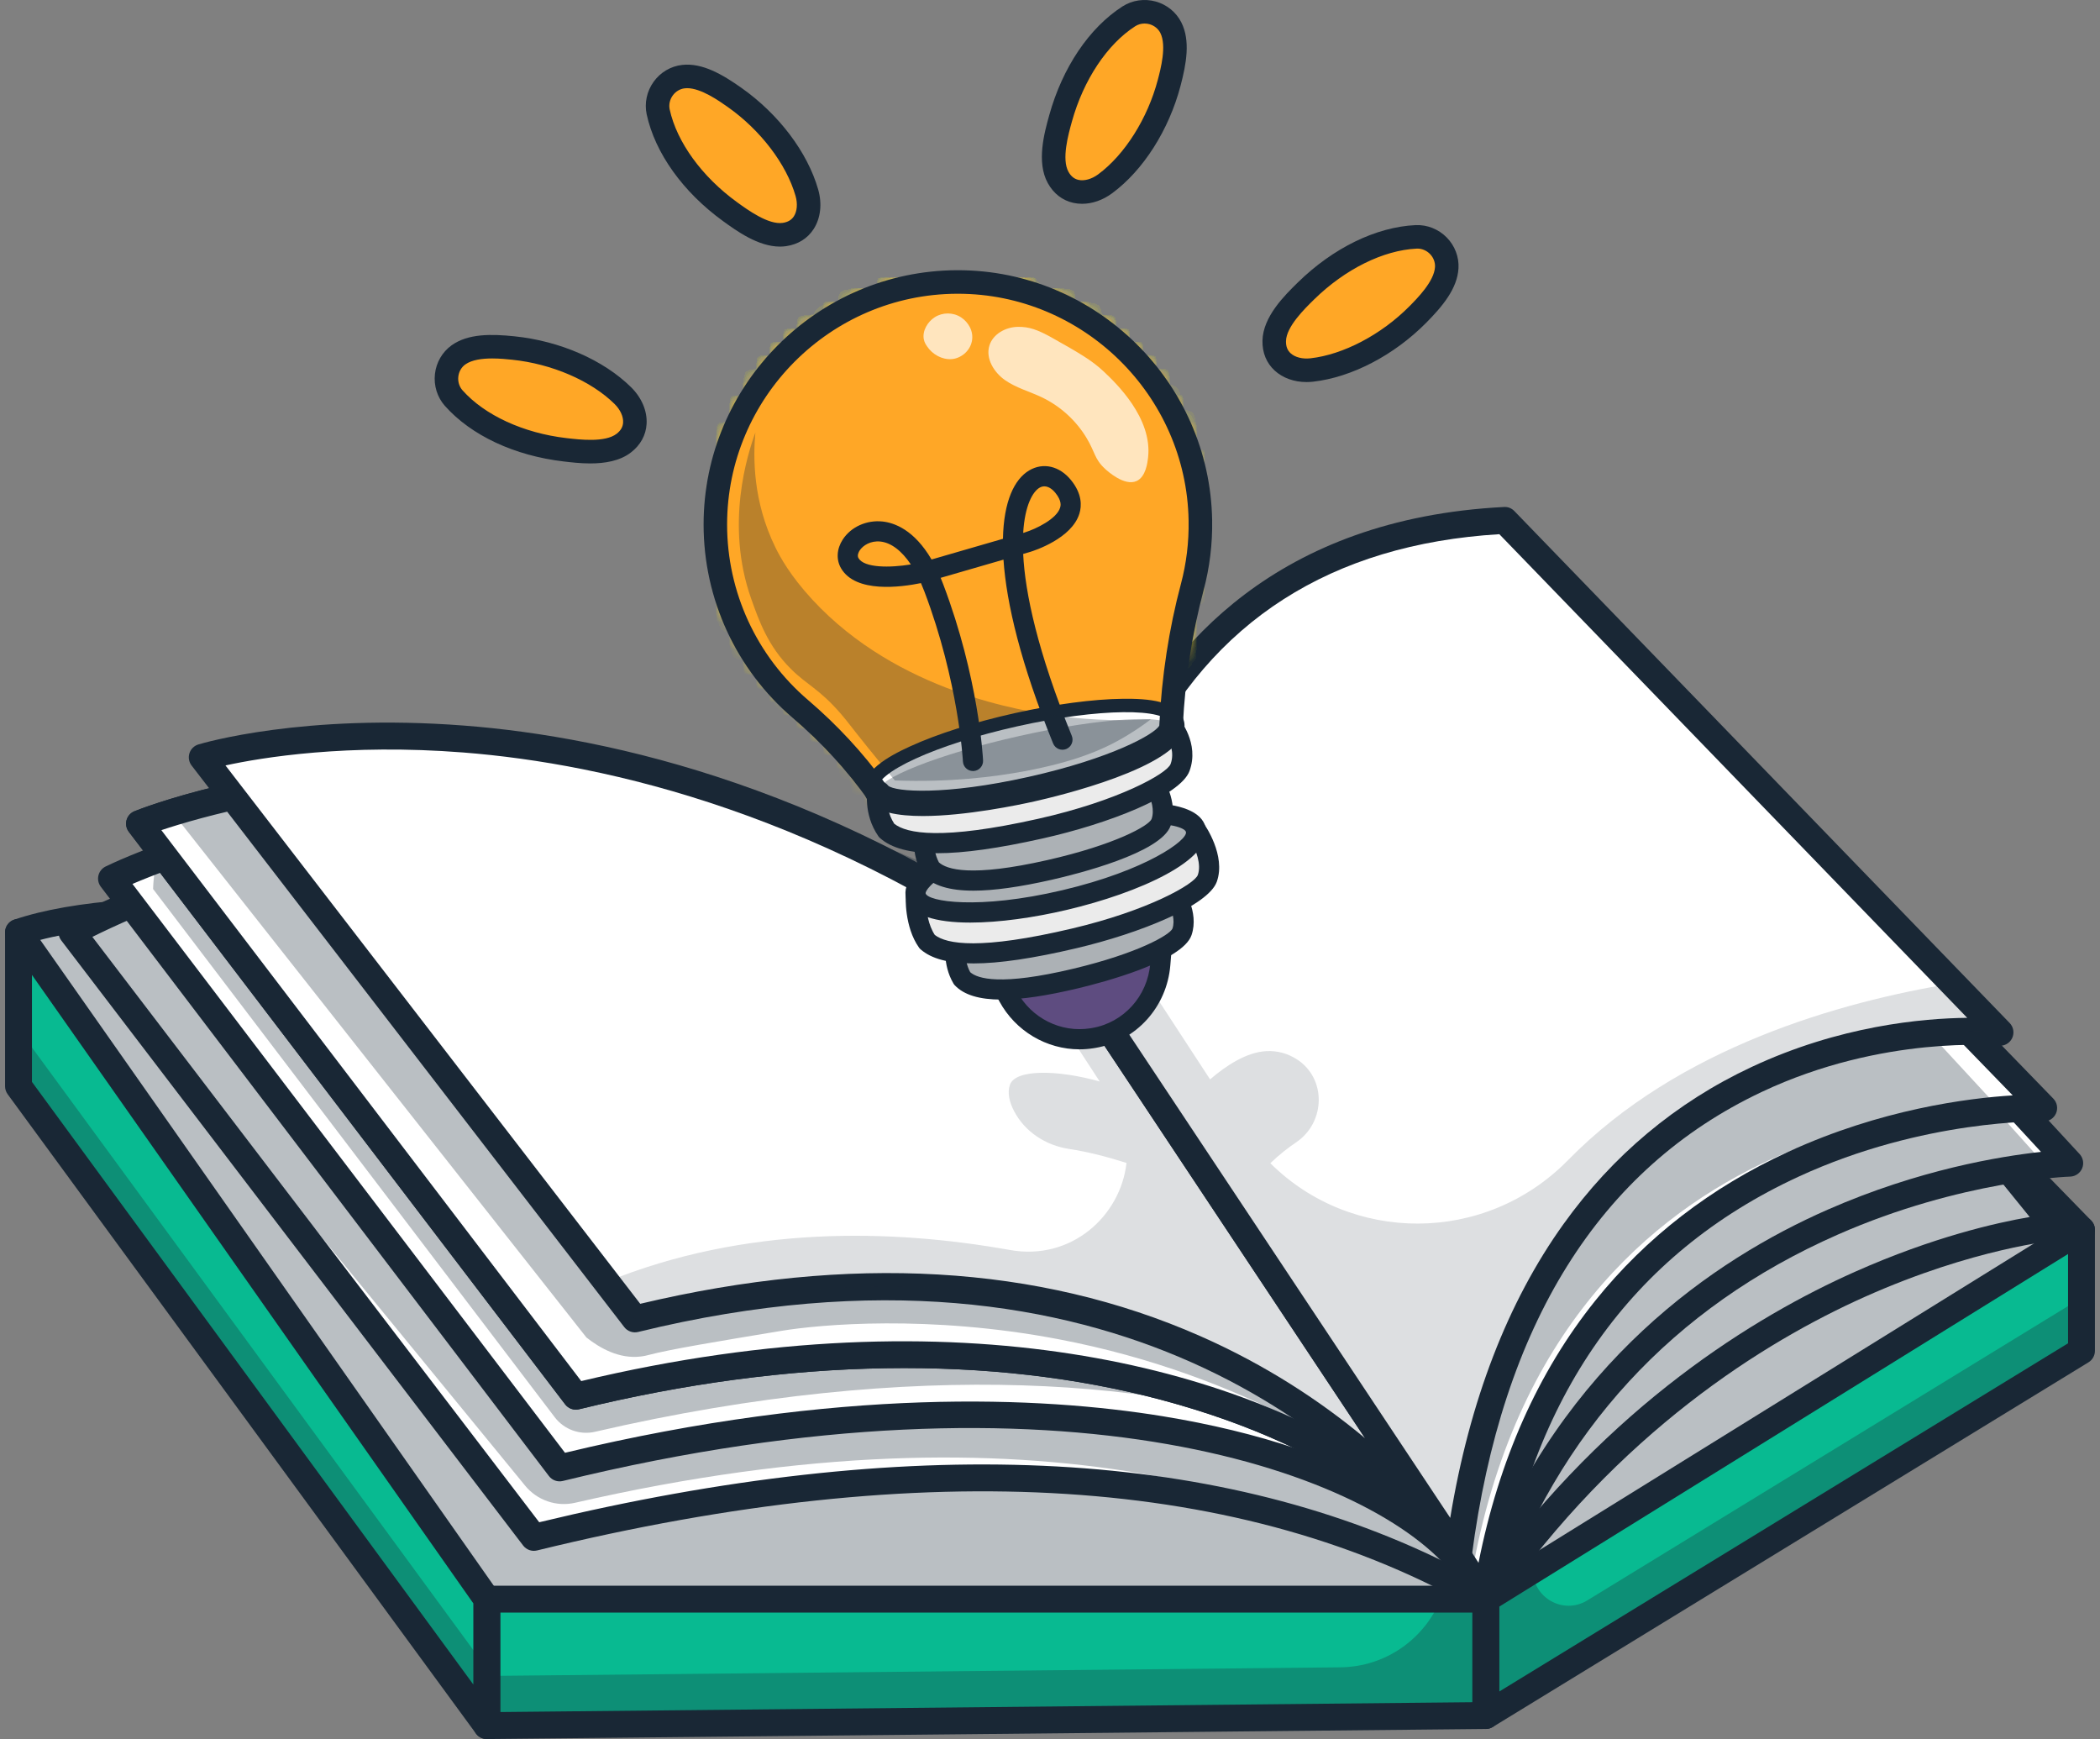 <svg xmlns="http://www.w3.org/2000/svg" width="157" height="130" viewBox="0 0 157 130" fill="none"><rect x="0" y="0" width="157" height="130" fill="#808080" stroke="none"/><g clip-path="url(#clip0_1088_6625)"><path d="M155.617 91.934L111.081 46.242L83.882 77.235C83.882 77.235 19.895 63.416 1.385 69.698L36.394 124.269L111.081 123.091L155.617 91.934Z" fill="white"></path><g opacity="0.3"><path d="M155.617 91.934L111.081 46.242L83.882 77.235C83.882 77.235 19.895 63.416 1.385 69.698L36.394 124.269L111.081 123.091L155.617 91.934Z" fill="#192735"></path></g><path d="M36.394 125.273C36.4 125.273 36.404 125.273 36.41 125.273L111.097 124.096C111.298 124.092 111.492 124.029 111.657 123.914L156.192 92.758C156.434 92.589 156.589 92.322 156.617 92.029C156.644 91.735 156.542 91.444 156.336 91.233L111.8 45.541C111.604 45.34 111.332 45.23 111.054 45.238C110.773 45.245 110.509 45.369 110.325 45.58L83.515 76.13C76.668 74.676 18.891 62.695 1.061 68.747C0.768 68.846 0.537 69.075 0.436 69.367C0.333 69.659 0.372 69.981 0.538 70.241L35.547 124.812C35.732 125.1 36.052 125.273 36.394 125.273ZM110.757 122.09L36.937 123.255L2.95 70.277C22.474 65.112 83.046 78.083 83.669 78.218C84.027 78.296 84.397 78.173 84.637 77.899L111.119 47.721L154.071 91.789L110.757 122.09Z" fill="#192735"></path><path d="M155.616 91.934V100.98L111.081 128.242V119.542L155.616 91.934Z" fill="#08BA91"></path><g opacity="0.3"><path d="M114.599 117.361C114.599 119.447 116.885 120.728 118.664 119.639L155.617 97.019V100.98L111.081 128.242V119.542L114.599 117.361Z" fill="#192735"></path></g><path d="M111.081 129.246C111.263 129.246 111.444 129.197 111.605 129.098L156.141 101.837C156.439 101.654 156.621 101.329 156.621 100.98V91.934C156.621 91.57 156.423 91.234 156.105 91.057C155.786 90.879 155.397 90.889 155.086 91.08L110.551 118.688C110.255 118.87 110.075 119.194 110.075 119.542V128.242C110.075 128.605 110.272 128.94 110.589 129.118C110.742 129.204 110.911 129.246 111.081 129.246ZM154.611 100.416L112.086 126.448V120.101L154.611 93.74V100.416Z" fill="#192735"></path><path d="M111.08 119.542V128.242L36.393 128.995V119.542H111.08Z" fill="#08BA91"></path><g opacity="0.3"><path d="M100.208 124.638C103.605 124.604 106.5 122.505 107.71 119.542H111.08V128.242L36.393 128.995V125.282L100.208 124.638Z" fill="#192735"></path></g><path d="M36.393 130C36.397 130 36.4 130 36.403 130L111.09 129.246C111.641 129.241 112.085 128.792 112.085 128.242V119.541C112.085 118.987 111.635 118.536 111.08 118.536H36.393C35.838 118.536 35.388 118.987 35.388 119.541V128.995C35.388 129.263 35.496 129.521 35.687 129.709C35.874 129.896 36.129 130 36.393 130ZM110.075 127.246L37.398 127.98V120.547H110.075V127.246Z" fill="#192735"></path><path d="M1.385 69.698L36.394 119.542V128.995L1.385 81.204V69.698Z" fill="#FF926B"></path><path d="M1.385 69.698L36.394 119.542V128.995L1.385 81.204V69.698Z" fill="#08BA91"></path><g opacity="0.3"><path d="M36.394 128.995L1.385 81.204V76.933L36.394 124.724V128.995Z" fill="#192735"></path></g><path d="M36.393 130C36.497 130 36.603 129.984 36.705 129.95C37.119 129.816 37.398 129.43 37.398 128.995V119.542C37.398 119.334 37.334 119.134 37.216 118.964L2.207 69.12C1.955 68.761 1.5 68.607 1.081 68.739C0.663 68.872 0.378 69.259 0.378 69.698V81.204C0.378 81.417 0.447 81.625 0.573 81.798L35.582 129.588C35.775 129.852 36.079 130 36.393 130ZM35.388 119.859V125.923L2.389 80.876V72.878L35.388 119.859Z" fill="#192735"></path><path d="M111.081 119.542L83.132 75.846C83.132 75.846 81.564 50.207 114.012 42.867L153.648 91.726C153.648 91.726 129.025 93.819 111.081 119.542Z" fill="white"></path><g opacity="0.3"><path d="M111.081 119.542L83.132 75.846C83.132 75.846 81.564 50.207 114.012 42.867L153.648 91.726C153.648 91.726 129.025 93.819 111.081 119.542Z" fill="#192735"></path></g><path d="M111.081 120.547C111.409 120.547 111.717 120.386 111.905 120.117C121.018 107.053 131.897 100.304 139.42 96.942C147.585 93.294 153.674 92.731 153.735 92.727C154.105 92.694 154.428 92.46 154.573 92.118C154.718 91.775 154.663 91.38 154.429 91.092L114.793 42.233C114.552 41.937 114.165 41.801 113.791 41.886C96.646 45.764 88.946 54.779 85.506 61.659C81.764 69.142 82.113 75.634 82.129 75.907C82.14 76.078 82.194 76.243 82.286 76.387L110.234 120.083C110.415 120.366 110.725 120.54 111.061 120.547C111.067 120.547 111.074 120.547 111.081 120.547ZM151.746 90.976C149.286 91.395 144.534 92.465 138.685 95.069C131.143 98.426 120.344 105.067 111.125 117.746L84.128 75.537C84.109 74.311 84.21 68.693 87.349 62.468C92.011 53.222 100.85 47.006 113.627 43.987L151.746 90.976Z" fill="#192735"></path><path d="M111.081 119.542L83.132 75.846C83.132 75.846 81.565 50.207 114.013 42.867L154.737 86.951C154.737 86.951 122.157 87.789 111.081 119.542Z" fill="white"></path><g opacity="0.3"><path d="M110.32 119.542L83.131 75.846C83.131 75.846 81.607 50.207 113.172 42.867L152.789 86.951C152.789 86.951 121.095 87.789 110.32 119.542Z" fill="#192735"></path></g><path d="M111.081 120.547C111.12 120.547 111.159 120.544 111.198 120.54C111.58 120.495 111.903 120.235 112.03 119.872C116.519 107.004 125.054 97.724 137.397 92.29C146.645 88.218 154.684 87.957 154.764 87.956C155.158 87.944 155.51 87.704 155.663 87.341C155.816 86.978 155.743 86.559 155.475 86.269L114.751 42.185C114.507 41.921 114.141 41.807 113.791 41.886C96.645 45.765 88.945 54.779 85.505 61.659C81.764 69.142 82.112 75.634 82.129 75.907C82.139 76.078 82.193 76.243 82.285 76.387L110.234 120.083C110.42 120.374 110.741 120.547 111.081 120.547ZM152.59 86.108C149.518 86.439 143.462 87.435 136.659 90.418C128.126 94.16 116.885 101.838 110.838 117.298L84.128 75.537C84.108 74.311 84.209 68.693 87.348 62.468C92.016 53.211 100.869 46.992 113.67 43.977L152.59 86.108Z" fill="#192735"></path><path d="M111.081 119.542L83.132 75.846C83.132 75.846 81.565 50.207 114.013 42.867L152.79 82.826C152.79 82.826 116.881 81.758 111.081 119.542Z" fill="white"></path><g opacity="0.3"><path d="M109.732 119.542L83.132 75.846C83.132 75.846 81.64 50.207 112.522 42.867L149.429 82.826C149.429 82.826 115.252 81.758 109.732 119.542Z" fill="#192735"></path></g><path d="M111.081 120.547C111.15 120.547 111.219 120.539 111.289 120.525C111.698 120.438 112.011 120.107 112.075 119.693C114.421 104.41 121.952 93.733 134.46 87.961C143.843 83.631 152.674 83.827 152.761 83.831C153.177 83.841 153.545 83.605 153.71 83.232C153.875 82.857 153.796 82.42 153.512 82.127L114.734 42.167C114.49 41.916 114.133 41.81 113.791 41.887C96.646 45.765 88.946 54.779 85.506 61.659C81.764 69.142 82.113 75.635 82.13 75.908C82.14 76.078 82.194 76.244 82.286 76.388L110.234 120.084C110.421 120.376 110.743 120.547 111.081 120.547ZM150.475 81.884C147.126 82.091 140.622 82.918 133.691 86.102C127.915 88.755 123.06 92.501 119.261 97.236C114.991 102.559 112.062 109.14 110.537 116.827L84.128 75.537C84.109 74.311 84.21 68.693 87.349 62.468C92.018 53.208 100.877 46.987 113.686 43.974L150.475 81.884Z" fill="#192735"></path><path d="M80.43 73.144L111.08 119.541C97.868 111.909 76.135 106.064 39.911 114.924L5.379 69.691C5.379 69.691 45.321 47.445 80.43 73.144Z" fill="white"></path><g opacity="0.3"><path d="M80.43 73.144L111.08 119.541C98.144 112.068 77.835 104.339 42.988 112.338C41.602 112.656 40.157 112.154 39.257 111.055L5.379 69.692C5.379 69.692 45.321 47.445 80.43 73.144Z" fill="#192735"></path></g><path d="M111.08 120.547C111.351 120.547 111.617 120.438 111.813 120.23C112.132 119.891 112.176 119.377 111.92 118.987L81.27 72.59C81.204 72.491 81.121 72.404 81.025 72.333C72.891 66.38 63.821 62.49 54.066 60.773C46.274 59.401 38.034 59.407 29.578 60.789C15.195 63.14 5.305 68.584 4.892 68.814C4.636 68.956 4.456 69.202 4.396 69.487C4.337 69.773 4.405 70.07 4.581 70.302L39.112 115.534C39.355 115.852 39.762 115.996 40.15 115.901C69.341 108.761 93.037 110.278 110.578 120.412C110.735 120.503 110.909 120.547 111.08 120.547ZM79.692 73.85L108.055 116.785C90.598 108.169 67.837 107.161 40.312 113.793L6.906 70.035C9.804 68.595 18.526 64.622 29.969 62.762C42.842 60.669 61.901 60.9 79.692 73.85Z" fill="#192735"></path><path d="M80.431 73.144L109.53 117.194C102.81 108.44 78.061 100.872 41.838 109.731L8.337 65.677C8.337 65.677 45.322 47.445 80.431 73.144Z" fill="white"></path><g opacity="0.3"><path d="M81.526 71.333L102.583 103.209C104.164 105.601 101.748 108.601 99.067 107.584C87.447 103.176 68.588 101.445 44.485 107.03C43.355 107.291 42.176 106.866 41.474 105.943L11.445 66.455C11.509 64.562 12.003 63.083 12.755 61.911C21.661 48.051 73.211 67.43 80.308 70.147C80.715 70.542 81.121 70.938 81.526 71.333Z" fill="#192735"></path></g><path d="M109.531 118.199C109.733 118.199 109.937 118.138 110.113 118.012C110.554 117.699 110.667 117.092 110.369 116.64L81.27 72.59C81.204 72.491 81.121 72.404 81.025 72.333C72.905 66.389 64.006 62.292 54.577 60.155C47.036 58.446 39.143 57.982 31.119 58.773C17.46 60.121 8.276 64.587 7.892 64.776C7.623 64.909 7.427 65.155 7.358 65.447C7.289 65.739 7.355 66.047 7.536 66.286L41.038 110.339C41.279 110.658 41.688 110.802 42.076 110.707C79.618 101.526 102.885 110.189 108.733 117.805C108.93 118.063 109.229 118.199 109.531 118.199ZM79.692 73.849L104.795 111.849C100.323 109.133 94.154 107.044 86.909 105.865C77.825 104.389 62.732 103.678 42.24 108.6L9.903 66.077C12.744 64.864 20.759 61.805 31.393 60.766C43.605 59.574 61.884 60.879 79.692 73.849Z" fill="#192735"></path><path d="M80.432 73.144L109.034 116.203C102.314 107.449 79.277 95.511 43.053 104.371L10.431 61.574C10.431 61.574 45.322 47.445 80.432 73.144Z" fill="white"></path><path d="M109.035 117.208C109.237 117.208 109.441 117.147 109.618 117.021C110.059 116.706 110.171 116.098 109.871 115.647L81.269 72.588C81.203 72.489 81.121 72.403 81.025 72.333C62.661 58.89 44.358 56.424 32.241 56.717C19.098 57.037 10.417 60.495 10.054 60.642C9.764 60.759 9.544 61.005 9.461 61.308C9.379 61.61 9.442 61.934 9.631 62.182L42.253 104.981C42.496 105.298 42.903 105.443 43.291 105.347C59.051 101.493 74.114 101.252 86.848 104.652C100.915 108.409 106.775 114.911 108.237 116.815C108.434 117.072 108.732 117.208 109.035 117.208ZM79.694 73.85L103.662 109.932C92.727 102.36 71.822 96.466 43.454 103.24L12.063 62.057C14.91 61.106 22.389 58.957 32.375 58.724C44.13 58.444 61.865 60.857 79.694 73.85Z" fill="#192735"></path><path d="M80.431 73.144L109.033 116.203C102.313 107.449 79.276 95.512 43.052 104.372L10.43 61.574C10.43 61.574 45.322 47.445 80.431 73.144Z" fill="white"></path><path d="M109.035 117.208C109.237 117.208 109.441 117.147 109.618 117.021C110.059 116.706 110.171 116.098 109.871 115.647L81.269 72.588C81.203 72.489 81.121 72.403 81.025 72.333C62.661 58.89 44.358 56.424 32.241 56.717C19.098 57.037 10.417 60.495 10.054 60.642C9.764 60.759 9.544 61.005 9.461 61.308C9.379 61.61 9.442 61.934 9.631 62.182L42.253 104.981C42.496 105.298 42.903 105.443 43.291 105.347C59.051 101.493 74.114 101.252 86.848 104.652C100.915 108.409 106.775 114.911 108.237 116.815C108.434 117.072 108.732 117.208 109.035 117.208ZM79.694 73.85L103.662 109.932C92.727 102.36 71.822 96.466 43.454 103.24L12.063 62.057C14.91 61.106 22.389 58.957 32.375 58.724C44.13 58.444 61.865 60.857 79.694 73.85Z" fill="#192735"></path><g opacity="0.3"><path d="M82.339 71.948L110.541 111.672C105.958 109.844 101.374 108.018 96.79 106.19C92.108 103.79 86.186 101.454 79.149 100.113C69.458 98.267 61.307 99.007 58.421 99.485C53.595 100.284 50.097 100.862 48.452 101.298C48.38 101.317 48.179 101.371 47.899 101.404C46.301 101.594 44.88 100.798 43.844 99.983L13.319 61.273C13.319 61.273 47.721 48.24 82.339 71.948Z" fill="#192735"></path></g><path d="M80.431 73.144L109.033 116.203C102.313 107.449 83.69 89.733 47.467 98.593L15.12 56.613C15.12 56.613 45.322 47.445 80.431 73.144Z" fill="white"></path><path d="M109.035 117.208C109.237 117.208 109.441 117.147 109.618 117.021C110.059 116.706 110.171 116.098 109.871 115.647L81.269 72.588C81.203 72.489 81.121 72.403 81.025 72.333C62.698 58.918 45.71 55.089 34.688 54.239C22.697 53.315 15.145 55.555 14.829 55.651C14.513 55.747 14.265 55.992 14.163 56.306C14.063 56.621 14.123 56.965 14.325 57.226L46.672 99.206C46.914 99.521 47.321 99.663 47.706 99.569C83.641 90.78 102.008 108.702 108.237 116.815C108.434 117.072 108.732 117.208 109.035 117.208ZM79.694 73.85L102.054 107.512C98.758 104.763 94.679 102.057 89.72 99.872C77.632 94.548 63.554 93.737 47.865 97.463L16.857 57.219C19.572 56.627 25.954 55.569 34.636 56.251C45.347 57.092 61.846 60.83 79.694 73.85Z" fill="#192735"></path><path d="M109.034 116.203L80.431 73.144C80.431 73.144 80.575 40.533 112.494 38.902L149.523 77.173C149.523 77.173 114.587 73.511 109.034 116.203Z" fill="white"></path><path d="M109.034 117.208C109.109 117.208 109.185 117.2 109.262 117.182C109.67 117.087 109.976 116.748 110.031 116.333C112.282 99.031 119.574 87.354 131.708 81.627C140.781 77.343 149.335 78.164 149.421 78.172C149.841 78.213 150.243 77.991 150.428 77.612C150.612 77.232 150.541 76.777 150.247 76.474L113.217 38.204C113.016 37.995 112.736 37.878 112.444 37.899C95.463 38.767 87.379 48.33 83.589 56.199C79.511 64.663 79.428 72.798 79.427 73.14C79.426 73.34 79.485 73.535 79.595 73.701L108.198 116.76C108.385 117.044 108.702 117.208 109.034 117.208ZM147.073 76.086C143.729 76.121 137.526 76.677 130.934 79.769C125.303 82.409 120.576 86.36 116.886 91.509C112.711 97.334 109.869 104.712 108.422 113.466L81.444 72.853C81.501 71.333 81.95 64.195 85.428 57.01C90.544 46.443 99.513 40.699 112.092 39.932L147.073 76.086Z" fill="#192735"></path><g opacity="0.15"><path d="M75.515 93.443C80.085 94.26 83.777 90.904 84.219 86.934C82.816 86.484 81.346 86.103 79.912 85.884C78.183 85.62 76.629 84.615 75.818 83.065C75.473 82.405 75.291 81.707 75.507 81.088C75.912 79.923 79.045 79.954 82.217 80.846L74.618 69.175C76.538 70.397 78.476 71.713 80.431 73.144C80.431 73.144 80.445 70.432 81.226 66.535L90.468 80.688C91.707 79.619 93.221 78.649 94.686 78.575C95.523 78.533 96.277 78.764 96.915 79.161C99.185 80.579 99.12 83.9 96.899 85.395C96.331 85.778 95.666 86.289 94.972 86.953C100.985 92.948 111.003 93.078 117.247 86.708C125.501 78.286 137.59 74.886 145.984 73.514L149.524 77.172C149.524 77.172 114.587 73.51 109.033 116.203C102.313 107.449 83.69 89.732 47.467 98.592L45.336 95.826C55.746 91.592 66.65 91.859 75.515 93.443Z" fill="#192735"></path></g><g opacity="0.55"><mask id="mask0_1088_6625" style="mask-type:luminance" maskUnits="userSpaceOnUse" x="53" y="21" width="37" height="39"><g opacity="0.55"><path d="M53.479 39.212C53.479 44.73 55.946 49.67 59.833 52.994C62.027 54.868 63.983 56.986 65.645 59.331L65.716 59.281C66.523 60.333 71.404 60.205 77.095 58.931C82.813 57.652 87.301 55.677 87.545 54.381C87.545 54.328 87.548 54.276 87.553 54.225V54.215C87.724 50.731 88.234 47.271 89.133 43.894C89.558 42.306 89.772 40.633 89.741 38.901C89.578 29.029 81.402 21.034 71.53 21.079C61.552 21.124 53.479 29.225 53.479 39.212Z" fill="white"></path></g></mask><g mask="url(#mask0_1088_6625)"><path d="M53.48 21.033H89.772V60.333H53.48V21.033Z" fill="#FFA726"></path></g><mask id="mask1_1088_6625" style="mask-type:luminance" maskUnits="userSpaceOnUse" x="53" y="21" width="37" height="39"><g opacity="0.55"><path d="M53.479 39.212C53.479 44.73 55.946 49.67 59.833 52.994C62.027 54.868 63.983 56.986 65.645 59.331L65.716 59.281C66.523 60.333 71.404 60.205 77.095 58.931C82.813 57.652 87.301 55.677 87.545 54.381C87.545 54.328 87.548 54.276 87.553 54.225V54.215C87.724 50.731 88.234 47.271 89.133 43.894C89.558 42.306 89.772 40.633 89.741 38.901C89.578 29.029 81.402 21.034 71.53 21.079C61.552 21.124 53.479 29.225 53.479 39.212Z" fill="white"></path></g></mask><g mask="url(#mask1_1088_6625)"><path d="M79.18 60.609H84.759V62.022C86.577 61.528 88.353 60.946 90.083 60.283H90.047V20.757H53.203V60.608L79.18 60.609Z" fill="#FFA726"></path></g><mask id="mask2_1088_6625" style="mask-type:luminance" maskUnits="userSpaceOnUse" x="53" y="21" width="37" height="39"><g opacity="0.55"><path d="M53.479 39.212C53.479 44.73 55.946 49.67 59.833 52.994C62.027 54.868 63.983 56.986 65.645 59.331L65.716 59.281C66.523 60.333 71.404 60.205 77.095 58.931C82.813 57.652 87.301 55.677 87.545 54.381C87.545 54.328 87.548 54.276 87.553 54.225V54.215C87.724 50.731 88.234 47.271 89.133 43.894C89.558 42.306 89.772 40.633 89.741 38.901C89.578 29.029 81.402 21.034 71.53 21.079C61.552 21.124 53.479 29.225 53.479 39.212Z" fill="white"></path></g></mask><g mask="url(#mask2_1088_6625)"><path d="M79.049 62.443C82.792 61.822 86.384 60.837 89.794 59.53C90.22 59.367 90.644 59.199 91.064 59.025H90.047V20.757H53.204V60.182H52.121C53.795 60.762 55.503 61.263 57.239 61.68V60.609H79.05L79.049 62.443Z" fill="#FFE611"></path></g><mask id="mask3_1088_6625" style="mask-type:luminance" maskUnits="userSpaceOnUse" x="53" y="21" width="37" height="39"><g opacity="0.55"><path d="M53.479 39.212C53.479 44.73 55.946 49.67 59.833 52.994C62.027 54.868 63.983 56.986 65.645 59.331L65.716 59.281C66.523 60.333 71.404 60.205 77.095 58.931C82.813 57.652 87.301 55.677 87.545 54.381C87.545 54.328 87.548 54.276 87.553 54.225V54.215C87.724 50.731 88.234 47.271 89.133 43.894C89.558 42.306 89.772 40.633 89.741 38.901C89.578 29.029 81.402 21.034 71.53 21.079C61.552 21.124 53.479 29.225 53.479 39.212Z" fill="white"></path></g></mask><g mask="url(#mask3_1088_6625)"><path d="M78.917 61.647C82.606 61.035 86.144 60.065 89.504 58.777C89.924 58.616 90.341 58.45 90.756 58.279H90.047V20.757H53.204V59.42H52.384C54.034 59.992 55.717 60.484 57.426 60.895V60.608H78.918L78.917 61.647Z" fill="#FFE512"></path></g><mask id="mask4_1088_6625" style="mask-type:luminance" maskUnits="userSpaceOnUse" x="53" y="21" width="37" height="39"><g opacity="0.55"><path d="M53.479 39.212C53.479 44.73 55.946 49.67 59.833 52.994C62.027 54.868 63.983 56.986 65.645 59.331L65.716 59.281C66.523 60.333 71.404 60.205 77.095 58.931C82.813 57.652 87.301 55.677 87.545 54.381C87.545 54.328 87.548 54.276 87.553 54.225V54.215C87.724 50.731 88.234 47.271 89.133 43.894C89.558 42.306 89.772 40.633 89.741 38.901C89.578 29.029 81.402 21.034 71.53 21.079C61.552 21.124 53.479 29.225 53.479 39.212Z" fill="white"></path></g></mask><g mask="url(#mask4_1088_6625)"><path d="M78.785 60.851C82.418 60.249 85.904 59.293 89.214 58.024C90.042 57.707 90.858 57.37 91.663 57.014H90.047V20.757H53.203V58.657H52.646C54.272 59.22 55.929 59.706 57.614 60.111C64.352 61.731 71.519 62.056 78.785 60.851Z" fill="#FFE513"></path></g><mask id="mask5_1088_6625" style="mask-type:luminance" maskUnits="userSpaceOnUse" x="53" y="21" width="37" height="39"><g opacity="0.55"><path d="M53.479 39.212C53.479 44.73 55.946 49.67 59.833 52.994C62.027 54.868 63.983 56.986 65.645 59.331L65.716 59.281C66.523 60.333 71.404 60.205 77.095 58.931C82.813 57.652 87.301 55.677 87.545 54.381C87.545 54.328 87.548 54.276 87.553 54.225V54.215C87.724 50.731 88.234 47.271 89.133 43.894C89.558 42.306 89.772 40.633 89.741 38.901C89.578 29.029 81.402 21.034 71.53 21.079C61.552 21.124 53.479 29.225 53.479 39.212Z" fill="white"></path></g></mask><g mask="url(#mask5_1088_6625)"><path d="M78.653 60.056C82.231 59.462 85.665 58.521 88.925 57.271C89.74 56.959 90.544 56.627 91.337 56.277H90.047V20.757H53.203V57.895H52.909C54.511 58.449 56.143 58.928 57.802 59.327C64.438 60.921 71.497 61.242 78.653 60.056Z" fill="#FEE414"></path></g><mask id="mask6_1088_6625" style="mask-type:luminance" maskUnits="userSpaceOnUse" x="53" y="21" width="37" height="39"><g opacity="0.55"><path d="M53.479 39.212C53.479 44.73 55.946 49.67 59.833 52.994C62.027 54.868 63.983 56.986 65.645 59.331L65.716 59.281C66.523 60.333 71.404 60.205 77.095 58.931C82.813 57.652 87.301 55.677 87.545 54.381C87.545 54.328 87.548 54.276 87.553 54.225V54.215C87.724 50.731 88.234 47.271 89.133 43.894C89.558 42.306 89.772 40.633 89.741 38.901C89.578 29.029 81.402 21.034 71.53 21.079C61.552 21.124 53.479 29.225 53.479 39.212Z" fill="white"></path></g></mask><g mask="url(#mask6_1088_6625)"><path d="M78.522 59.26C82.045 58.676 85.426 57.748 88.636 56.518C89.438 56.21 90.23 55.884 91.011 55.539H90.047V20.757H53.204V57.132H53.173C54.75 57.678 56.357 58.149 57.991 58.542C64.525 60.112 71.475 60.428 78.522 59.26Z" fill="#FEE415"></path></g><mask id="mask7_1088_6625" style="mask-type:luminance" maskUnits="userSpaceOnUse" x="53" y="21" width="37" height="39"><g opacity="0.55"><path d="M53.479 39.212C53.479 44.73 55.946 49.67 59.833 52.994C62.027 54.868 63.983 56.986 65.645 59.331L65.716 59.281C66.523 60.333 71.404 60.205 77.095 58.931C82.813 57.652 87.301 55.677 87.545 54.381C87.545 54.328 87.548 54.276 87.553 54.225V54.215C87.724 50.731 88.234 47.271 89.133 43.894C89.558 42.306 89.772 40.633 89.741 38.901C89.578 29.029 81.402 21.034 71.53 21.079C61.552 21.124 53.479 29.225 53.479 39.212Z" fill="white"></path></g></mask><g mask="url(#mask7_1088_6625)"><path d="M78.389 58.464C81.858 57.889 85.186 56.977 88.346 55.765C89.136 55.462 89.915 55.141 90.684 54.801H90.047V20.757H53.203V55.953H52.278C52.663 56.096 53.048 56.235 53.436 56.369C54.989 56.907 56.571 57.37 58.179 57.757C64.61 59.303 71.452 59.614 78.389 58.464Z" fill="#FEE416"></path></g><mask id="mask8_1088_6625" style="mask-type:luminance" maskUnits="userSpaceOnUse" x="53" y="21" width="37" height="39"><g opacity="0.55"><path d="M53.479 39.212C53.479 44.73 55.946 49.67 59.833 52.994C62.027 54.868 63.983 56.986 65.645 59.331L65.716 59.281C66.523 60.333 71.404 60.205 77.095 58.931C82.813 57.652 87.301 55.677 87.545 54.381C87.545 54.328 87.548 54.276 87.553 54.225V54.215C87.724 50.731 88.234 47.271 89.133 43.894C89.558 42.306 89.772 40.633 89.741 38.901C89.578 29.029 81.402 21.034 71.53 21.079C61.552 21.124 53.479 29.225 53.479 39.212Z" fill="white"></path></g></mask><g mask="url(#mask8_1088_6625)"><path d="M78.258 57.669C81.671 57.103 84.947 56.205 88.056 55.012C88.834 54.714 89.601 54.397 90.357 54.063H90.047V20.757H53.202V54.759H51.431C52.179 55.059 52.936 55.342 53.7 55.607C55.227 56.136 56.784 56.593 58.367 56.973C64.698 58.495 71.431 58.8 78.258 57.669Z" fill="#FEE317"></path></g><mask id="mask9_1088_6625" style="mask-type:luminance" maskUnits="userSpaceOnUse" x="53" y="21" width="37" height="39"><g opacity="0.55"><path d="M53.479 39.212C53.479 44.73 55.946 49.67 59.833 52.994C62.027 54.868 63.983 56.986 65.645 59.331L65.716 59.281C66.523 60.333 71.404 60.205 77.095 58.931C82.813 57.652 87.301 55.677 87.545 54.381C87.545 54.328 87.548 54.276 87.553 54.225V54.215C87.724 50.731 88.234 47.271 89.133 43.894C89.558 42.306 89.772 40.633 89.741 38.901C89.578 29.029 81.402 21.034 71.53 21.079C61.552 21.124 53.479 29.225 53.479 39.212Z" fill="white"></path></g></mask><g mask="url(#mask9_1088_6625)"><path d="M78.126 56.873C81.484 56.316 84.707 55.432 87.766 54.259C88.531 53.966 89.286 53.655 90.03 53.326C90.402 53.162 90.771 52.993 91.138 52.82H90.046V20.757H53.202V54.011H51.731C52.467 54.306 53.211 54.584 53.962 54.844C55.465 55.365 56.998 55.814 58.554 56.188C64.783 57.686 71.408 57.986 78.126 56.873Z" fill="#FEE318"></path></g><mask id="mask10_1088_6625" style="mask-type:luminance" maskUnits="userSpaceOnUse" x="53" y="21" width="37" height="39"><g opacity="0.55"><path d="M53.479 39.212C53.479 44.73 55.946 49.67 59.833 52.994C62.027 54.868 63.983 56.986 65.645 59.331L65.716 59.281C66.523 60.333 71.404 60.205 77.095 58.931C82.813 57.652 87.301 55.677 87.545 54.381C87.545 54.328 87.548 54.276 87.553 54.225V54.215C87.724 50.731 88.234 47.271 89.133 43.894C89.558 42.306 89.772 40.633 89.741 38.901C89.578 29.029 81.402 21.034 71.53 21.079C61.552 21.124 53.479 29.225 53.479 39.212Z" fill="white"></path></g></mask><g mask="url(#mask10_1088_6625)"><path d="M77.994 56.077C81.298 55.53 84.468 54.66 87.477 53.506C88.982 52.929 90.447 52.281 91.868 51.566H90.047V20.757H53.204V53.262H52.031C52.755 53.553 53.487 53.826 54.227 54.082C55.705 54.594 57.212 55.035 58.743 55.403C64.87 56.877 71.387 57.172 77.994 56.077Z" fill="#FEE319"></path></g><mask id="mask11_1088_6625" style="mask-type:luminance" maskUnits="userSpaceOnUse" x="53" y="21" width="37" height="39"><g opacity="0.55"><path d="M53.479 39.212C53.479 44.73 55.946 49.67 59.833 52.994C62.027 54.868 63.983 56.986 65.645 59.331L65.716 59.281C66.523 60.333 71.404 60.205 77.095 58.931C82.813 57.652 87.301 55.677 87.545 54.381C87.545 54.328 87.548 54.276 87.553 54.225V54.215C87.724 50.731 88.234 47.271 89.133 43.894C89.558 42.306 89.772 40.633 89.741 38.901C89.578 29.029 81.402 21.034 71.53 21.079C61.552 21.124 53.479 29.225 53.479 39.212Z" fill="white"></path></g></mask><g mask="url(#mask11_1088_6625)"><path d="M77.862 55.281C81.111 54.743 84.229 53.888 87.188 52.754C88.668 52.186 90.108 51.549 91.506 50.846H90.047V20.757H53.203V52.513H52.332C53.044 52.799 53.763 53.067 54.491 53.32C55.944 53.823 57.426 54.257 58.932 54.62C64.956 56.068 71.365 56.358 77.862 55.281Z" fill="#FEE21A"></path></g><mask id="mask12_1088_6625" style="mask-type:luminance" maskUnits="userSpaceOnUse" x="53" y="21" width="37" height="39"><g opacity="0.55"><path d="M53.479 39.212C53.479 44.73 55.946 49.67 59.833 52.994C62.027 54.868 63.983 56.986 65.645 59.331L65.716 59.281C66.523 60.333 71.404 60.205 77.095 58.931C82.813 57.652 87.301 55.677 87.545 54.381C87.545 54.328 87.548 54.276 87.553 54.225V54.215C87.724 50.731 88.234 47.271 89.133 43.894C89.558 42.306 89.772 40.633 89.741 38.901C89.578 29.029 81.402 21.034 71.53 21.079C61.552 21.124 53.479 29.225 53.479 39.212Z" fill="white"></path></g></mask><g mask="url(#mask12_1088_6625)"><path d="M77.73 54.486C80.924 53.956 83.989 53.116 86.898 52C88.353 51.442 89.769 50.816 91.143 50.125H90.047V20.757H53.203V51.764H52.631C53.33 52.045 54.038 52.309 54.753 52.557C56.182 53.052 57.639 53.479 59.12 53.835C65.043 55.259 71.343 55.544 77.73 54.486Z" fill="#FEE21B"></path></g><mask id="mask13_1088_6625" style="mask-type:luminance" maskUnits="userSpaceOnUse" x="53" y="21" width="37" height="39"><g opacity="0.55"><path d="M53.479 39.212C53.479 44.73 55.946 49.67 59.833 52.994C62.027 54.868 63.983 56.986 65.645 59.331L65.716 59.281C66.523 60.333 71.404 60.205 77.095 58.931C82.813 57.652 87.301 55.677 87.545 54.381C87.545 54.328 87.548 54.276 87.553 54.225V54.215C87.724 50.731 88.234 47.271 89.133 43.894C89.558 42.306 89.772 40.633 89.741 38.901C89.578 29.029 81.402 21.034 71.53 21.079C61.552 21.124 53.479 29.225 53.479 39.212Z" fill="white"></path></g></mask><g mask="url(#mask13_1088_6625)"><path d="M77.599 53.69C80.737 53.169 83.749 52.343 86.609 51.248C88.038 50.7 89.43 50.084 90.78 49.405H90.047V20.757H53.203V51.015H52.931C53.619 51.291 54.314 51.551 55.015 51.794C56.42 52.281 57.853 52.7 59.308 53.05C65.129 54.45 71.321 54.731 77.599 53.69Z" fill="#FDE11C"></path></g><mask id="mask14_1088_6625" style="mask-type:luminance" maskUnits="userSpaceOnUse" x="53" y="21" width="37" height="39"><g opacity="0.55"><path d="M53.479 39.212C53.479 44.73 55.946 49.67 59.833 52.994C62.027 54.868 63.983 56.986 65.645 59.331L65.716 59.281C66.523 60.333 71.404 60.205 77.095 58.931C82.813 57.652 87.301 55.677 87.545 54.381C87.545 54.328 87.548 54.276 87.553 54.225V54.215C87.724 50.731 88.234 47.271 89.133 43.894C89.558 42.306 89.772 40.633 89.741 38.901C89.578 29.029 81.402 21.034 71.53 21.079C61.552 21.124 53.479 29.225 53.479 39.212Z" fill="white"></path></g></mask><g mask="url(#mask14_1088_6625)"><path d="M77.466 52.894C80.55 52.383 83.509 51.572 86.319 50.494C87.724 49.956 89.091 49.351 90.418 48.684H90.047V20.757H53.203V49.847H52.222C52.557 49.991 52.893 50.13 53.23 50.266C53.906 50.538 54.589 50.792 55.279 51.031C56.659 51.509 58.066 51.921 59.496 52.265C65.215 53.64 71.299 53.917 77.466 52.894Z" fill="#FDE11D"></path></g><mask id="mask15_1088_6625" style="mask-type:luminance" maskUnits="userSpaceOnUse" x="53" y="21" width="37" height="39"><g opacity="0.55"><path d="M53.479 39.212C53.479 44.73 55.946 49.67 59.833 52.994C62.027 54.868 63.983 56.986 65.645 59.331L65.716 59.281C66.523 60.333 71.404 60.205 77.095 58.931C82.813 57.652 87.301 55.677 87.545 54.381C87.545 54.328 87.548 54.276 87.553 54.225V54.215C87.724 50.731 88.234 47.271 89.133 43.894C89.558 42.306 89.772 40.633 89.741 38.901C89.578 29.029 81.402 21.034 71.53 21.079C61.552 21.124 53.479 29.225 53.479 39.212Z" fill="white"></path></g></mask><g mask="url(#mask15_1088_6625)"><path d="M77.335 52.099C80.363 51.596 83.27 50.8 86.029 49.742C87.409 49.213 88.752 48.619 90.055 47.964H90.047V20.757H53.203V48.671H51.561C54.157 49.861 56.876 50.806 59.685 51.481C65.301 52.831 71.277 53.103 77.335 52.099Z" fill="#FDE11E"></path></g><mask id="mask16_1088_6625" style="mask-type:luminance" maskUnits="userSpaceOnUse" x="53" y="21" width="37" height="39"><g opacity="0.55"><path d="M53.479 39.212C53.479 44.73 55.946 49.67 59.833 52.994C62.027 54.868 63.983 56.986 65.645 59.331L65.716 59.281C66.523 60.333 71.404 60.205 77.095 58.931C82.813 57.652 87.301 55.677 87.545 54.381C87.545 54.328 87.548 54.276 87.553 54.225V54.215C87.724 50.731 88.234 47.271 89.133 43.894C89.558 42.306 89.772 40.633 89.741 38.901C89.578 29.029 81.402 21.034 71.53 21.079C61.552 21.124 53.479 29.225 53.479 39.212Z" fill="white"></path></g></mask><g mask="url(#mask16_1088_6625)"><path d="M77.203 51.303C80.177 50.81 83.031 50.027 85.74 48.988C87.095 48.469 88.413 47.886 89.693 47.242C90.332 46.921 90.962 46.584 91.582 46.233H90.047V20.757H53.203V47.937H51.897C54.445 49.106 57.116 50.034 59.873 50.696C65.388 52.022 71.255 52.289 77.203 51.303Z" fill="#FDE01F"></path></g><mask id="mask17_1088_6625" style="mask-type:luminance" maskUnits="userSpaceOnUse" x="53" y="21" width="37" height="39"><g opacity="0.55"><path d="M53.479 39.212C53.479 44.73 55.946 49.67 59.833 52.994C62.027 54.868 63.983 56.986 65.645 59.331L65.716 59.281C66.523 60.333 71.404 60.205 77.095 58.931C82.813 57.652 87.301 55.677 87.545 54.381C87.545 54.328 87.548 54.276 87.553 54.225V54.215C87.724 50.731 88.234 47.271 89.133 43.894C89.558 42.306 89.772 40.633 89.741 38.901C89.578 29.029 81.402 21.034 71.53 21.079C61.552 21.124 53.479 29.225 53.479 39.212Z" fill="white"></path></g></mask><g mask="url(#mask17_1088_6625)"><path d="M77.071 50.507C79.99 50.023 82.791 49.255 85.45 48.236C86.78 47.726 88.074 47.154 89.33 46.522C89.958 46.207 90.576 45.876 91.185 45.532H90.047V20.757H53.204V47.204H52.233C54.733 48.351 57.354 49.262 60.061 49.912C65.475 51.213 71.233 51.475 77.071 50.507Z" fill="#FDE020"></path></g><mask id="mask18_1088_6625" style="mask-type:luminance" maskUnits="userSpaceOnUse" x="53" y="21" width="37" height="39"><g opacity="0.55"><path d="M53.479 39.212C53.479 44.73 55.946 49.67 59.833 52.994C62.027 54.868 63.983 56.986 65.645 59.331L65.716 59.281C66.523 60.333 71.404 60.205 77.095 58.931C82.813 57.652 87.301 55.677 87.545 54.381C87.545 54.328 87.548 54.276 87.553 54.225V54.215C87.724 50.731 88.234 47.271 89.133 43.894C89.558 42.306 89.772 40.633 89.741 38.901C89.578 29.029 81.402 21.034 71.53 21.079C61.552 21.124 53.479 29.225 53.479 39.212Z" fill="white"></path></g></mask><g mask="url(#mask18_1088_6625)"><path d="M76.939 49.711C79.803 49.237 82.551 48.483 85.161 47.483C86.465 46.983 87.735 46.42 88.967 45.801C89.583 45.492 90.19 45.167 90.787 44.83H90.047V20.757H53.203V46.471H52.568C55.023 47.596 57.593 48.489 60.249 49.128C65.561 50.404 71.211 50.661 76.939 49.711Z" fill="#FDDF21"></path></g><mask id="mask19_1088_6625" style="mask-type:luminance" maskUnits="userSpaceOnUse" x="53" y="21" width="37" height="39"><g opacity="0.55"><path d="M53.479 39.212C53.479 44.73 55.946 49.67 59.833 52.994C62.027 54.868 63.983 56.986 65.645 59.331L65.716 59.281C66.523 60.333 71.404 60.205 77.095 58.931C82.813 57.652 87.301 55.677 87.545 54.381C87.545 54.328 87.548 54.276 87.553 54.225V54.215C87.724 50.731 88.234 47.271 89.133 43.894C89.558 42.306 89.772 40.633 89.741 38.901C89.578 29.029 81.402 21.034 71.53 21.079C61.552 21.124 53.479 29.225 53.479 39.212Z" fill="white"></path></g></mask><g mask="url(#mask19_1088_6625)"><path d="M76.807 48.916C79.617 48.45 82.312 47.711 84.872 46.729C86.151 46.239 87.397 45.688 88.605 45.08C89.209 44.776 89.804 44.458 90.39 44.127H90.047V20.757H53.204V45.737H52.904C55.311 46.84 57.833 47.717 60.438 48.343C65.648 49.596 71.189 49.847 76.807 48.916Z" fill="#FDDF22"></path></g><mask id="mask20_1088_6625" style="mask-type:luminance" maskUnits="userSpaceOnUse" x="53" y="21" width="37" height="39"><g opacity="0.55"><path d="M53.479 39.212C53.479 44.73 55.946 49.67 59.833 52.994C62.027 54.868 63.983 56.986 65.645 59.331L65.716 59.281C66.523 60.333 71.404 60.205 77.095 58.931C82.813 57.652 87.301 55.677 87.545 54.381C87.545 54.328 87.548 54.276 87.553 54.225V54.215C87.724 50.731 88.234 47.271 89.133 43.894C89.558 42.306 89.772 40.633 89.741 38.901C89.578 29.029 81.402 21.034 71.53 21.079C61.552 21.124 53.479 29.225 53.479 39.212Z" fill="white"></path></g></mask><g mask="url(#mask20_1088_6625)"><path d="M76.675 48.12C82.184 47.207 87.247 45.221 91.686 42.41H90.047V20.757H53.203V44.15H51.49C52.066 44.448 52.649 44.733 53.238 45.003C55.599 46.085 58.071 46.944 60.626 47.559C65.733 48.786 71.166 49.033 76.675 48.12Z" fill="#FCDF23"></path></g><mask id="mask21_1088_6625" style="mask-type:luminance" maskUnits="userSpaceOnUse" x="53" y="21" width="37" height="39"><g opacity="0.55"><path d="M53.479 39.212C53.479 44.73 55.946 49.67 59.833 52.994C62.027 54.868 63.983 56.986 65.645 59.331L65.716 59.281C66.523 60.333 71.404 60.205 77.095 58.931C82.813 57.652 87.301 55.677 87.545 54.381C87.545 54.328 87.548 54.276 87.553 54.225V54.215C87.724 50.731 88.234 47.271 89.133 43.894C89.558 42.306 89.772 40.633 89.741 38.901C89.578 29.029 81.402 21.034 71.53 21.079C61.552 21.124 53.479 29.225 53.479 39.212Z" fill="white"></path></g></mask><g mask="url(#mask21_1088_6625)"><path d="M76.543 47.324C81.942 46.429 86.904 44.483 91.254 41.729H90.047V20.757H53.203V43.433H51.86C52.425 43.725 52.996 44.005 53.575 44.269C55.888 45.33 58.311 46.172 60.814 46.774C65.82 47.978 71.144 48.219 76.543 47.324Z" fill="#FCDE24"></path></g><mask id="mask22_1088_6625" style="mask-type:luminance" maskUnits="userSpaceOnUse" x="53" y="21" width="37" height="39"><g opacity="0.55"><path d="M53.479 39.212C53.479 44.73 55.946 49.67 59.833 52.994C62.027 54.868 63.983 56.986 65.645 59.331L65.716 59.281C66.523 60.333 71.404 60.205 77.095 58.931C82.813 57.652 87.301 55.677 87.545 54.381C87.545 54.328 87.548 54.276 87.553 54.225V54.215C87.724 50.731 88.234 47.271 89.133 43.894C89.558 42.306 89.772 40.633 89.741 38.901C89.578 29.029 81.402 21.034 71.53 21.079C61.552 21.124 53.479 29.225 53.479 39.212Z" fill="white"></path></g></mask><g mask="url(#mask22_1088_6625)"><path d="M76.412 46.529C81.701 45.652 86.562 43.745 90.823 41.047H90.047V20.757H53.204V42.717H52.231C52.784 43.004 53.343 43.277 53.91 43.536C56.176 44.575 58.55 45.4 61.002 45.989C65.906 47.169 71.123 47.405 76.412 46.529Z" fill="#FCDE25"></path></g><mask id="mask23_1088_6625" style="mask-type:luminance" maskUnits="userSpaceOnUse" x="53" y="21" width="37" height="39"><g opacity="0.55"><path d="M53.479 39.212C53.479 44.73 55.946 49.67 59.833 52.994C62.027 54.868 63.983 56.986 65.645 59.331L65.716 59.281C66.523 60.333 71.404 60.205 77.095 58.931C82.813 57.652 87.301 55.677 87.545 54.381C87.545 54.328 87.548 54.276 87.553 54.225V54.215C87.724 50.731 88.234 47.271 89.133 43.894C89.558 42.306 89.772 40.633 89.741 38.901C89.578 29.029 81.402 21.034 71.53 21.079C61.552 21.124 53.479 29.225 53.479 39.212Z" fill="white"></path></g></mask><g mask="url(#mask23_1088_6625)"><path d="M76.28 45.733C81.459 44.874 86.219 43.007 90.392 40.365H90.047V20.757H53.204V42H52.602C53.143 42.281 53.69 42.548 54.245 42.802C56.464 43.82 58.789 44.627 61.191 45.205C65.993 46.359 71.101 46.591 76.28 45.733Z" fill="#FCDE27"></path></g><mask id="mask24_1088_6625" style="mask-type:luminance" maskUnits="userSpaceOnUse" x="53" y="21" width="37" height="39"><g opacity="0.55"><path d="M53.479 39.212C53.479 44.73 55.946 49.67 59.833 52.994C62.027 54.868 63.983 56.986 65.645 59.331L65.716 59.281C66.523 60.333 71.404 60.205 77.095 58.931C82.813 57.652 87.301 55.677 87.545 54.381C87.545 54.328 87.548 54.276 87.553 54.225V54.215C87.724 50.731 88.234 47.271 89.133 43.894C89.558 42.306 89.772 40.633 89.741 38.901C89.578 29.029 81.402 21.034 71.53 21.079C61.552 21.124 53.479 29.225 53.479 39.212Z" fill="white"></path></g></mask><g mask="url(#mask24_1088_6625)"><path d="M76.148 44.937C81.217 44.097 85.876 42.269 89.96 39.683C90.471 39.36 90.972 39.025 91.465 38.678H90.047V20.757H53.203V40.424H51.404C52.435 41.022 53.495 41.571 54.581 42.069C56.753 43.065 59.029 43.855 61.379 44.42C66.079 45.55 71.078 45.778 76.148 44.937Z" fill="#FCDD28"></path></g><mask id="mask25_1088_6625" style="mask-type:luminance" maskUnits="userSpaceOnUse" x="53" y="21" width="37" height="39"><g opacity="0.55"><path d="M53.479 39.212C53.479 44.73 55.946 49.67 59.833 52.994C62.027 54.868 63.983 56.986 65.645 59.331L65.716 59.281C66.523 60.333 71.404 60.205 77.095 58.931C82.813 57.652 87.301 55.677 87.545 54.381C87.545 54.328 87.548 54.276 87.553 54.225V54.215C87.724 50.731 88.234 47.271 89.133 43.894C89.558 42.306 89.772 40.633 89.741 38.901C89.578 29.029 81.402 21.034 71.53 21.079C61.552 21.124 53.479 29.225 53.479 39.212Z" fill="white"></path></g></mask><g mask="url(#mask25_1088_6625)"><path d="M76.016 44.142C80.975 43.319 85.534 41.532 89.529 39.001C90.029 38.685 90.519 38.358 91.001 38.019H90.047V20.758H53.203V39.727H51.808C52.816 40.311 53.854 40.849 54.916 41.336C57.041 42.311 59.267 43.084 61.567 43.637C66.165 44.741 71.057 44.964 76.016 44.142Z" fill="#FCDD29"></path></g><mask id="mask26_1088_6625" style="mask-type:luminance" maskUnits="userSpaceOnUse" x="53" y="21" width="37" height="39"><g opacity="0.55"><path d="M53.479 39.212C53.479 44.73 55.946 49.67 59.833 52.994C62.027 54.868 63.983 56.986 65.645 59.331L65.716 59.281C66.523 60.333 71.404 60.205 77.095 58.931C82.813 57.652 87.301 55.677 87.545 54.381C87.545 54.328 87.548 54.276 87.553 54.225V54.215C87.724 50.731 88.234 47.271 89.133 43.894C89.558 42.306 89.772 40.633 89.741 38.901C89.578 29.029 81.402 21.034 71.53 21.079C61.552 21.124 53.479 29.225 53.479 39.212Z" fill="white"></path></g></mask><g mask="url(#mask26_1088_6625)"><path d="M75.884 43.346C80.734 42.542 85.191 40.794 89.099 38.32C90.075 37.701 91.018 37.037 91.924 36.332H90.048V20.757H53.204V39.028H52.213C53.2 39.6 54.214 40.125 55.252 40.602C57.33 41.554 59.506 42.31 61.755 42.851C66.252 43.932 71.035 44.15 75.884 43.346Z" fill="#FCDC2A"></path></g><mask id="mask27_1088_6625" style="mask-type:luminance" maskUnits="userSpaceOnUse" x="53" y="21" width="37" height="39"><g opacity="0.55"><path d="M53.479 39.212C53.479 44.73 55.946 49.67 59.833 52.994C62.027 54.868 63.983 56.986 65.645 59.331L65.716 59.281C66.523 60.333 71.404 60.205 77.095 58.931C82.813 57.652 87.301 55.677 87.545 54.381C87.545 54.328 87.548 54.276 87.553 54.225V54.215C87.724 50.731 88.234 47.271 89.133 43.894C89.558 42.306 89.772 40.633 89.741 38.901C89.578 29.029 81.402 21.034 71.53 21.079C61.552 21.124 53.479 29.225 53.479 39.212Z" fill="white"></path></g></mask><g mask="url(#mask27_1088_6625)"><path d="M75.752 42.55C80.492 41.764 84.848 40.055 88.667 37.638C89.621 37.033 90.543 36.385 91.428 35.695H90.047V20.757H53.203V38.33H52.617C53.581 38.889 54.572 39.403 55.588 39.868C57.618 40.799 59.746 41.538 61.943 42.067C66.338 43.123 71.013 43.336 75.752 42.55Z" fill="#FBDC2B"></path></g><mask id="mask28_1088_6625" style="mask-type:luminance" maskUnits="userSpaceOnUse" x="53" y="21" width="37" height="39"><g opacity="0.55"><path d="M53.479 39.212C53.479 44.73 55.946 49.67 59.833 52.994C62.027 54.868 63.983 56.986 65.645 59.331L65.716 59.281C66.523 60.333 71.404 60.205 77.095 58.931C82.813 57.652 87.301 55.677 87.545 54.381C87.545 54.328 87.548 54.276 87.553 54.225V54.215C87.724 50.731 88.234 47.271 89.133 43.894C89.558 42.306 89.772 40.633 89.741 38.901C89.578 29.029 81.402 21.034 71.53 21.079C61.552 21.124 53.479 29.225 53.479 39.212Z" fill="white"></path></g></mask><g mask="url(#mask28_1088_6625)"><path d="M75.62 41.754C80.25 40.987 84.505 39.318 88.235 36.956C89.168 36.365 90.068 35.732 90.933 35.058H90.047V20.757H53.203V37.632H53.022C53.963 38.179 54.931 38.68 55.923 39.135C57.907 40.044 59.985 40.767 62.132 41.282C66.424 42.314 70.99 42.522 75.62 41.754Z" fill="#FBDC2C"></path></g><mask id="mask29_1088_6625" style="mask-type:luminance" maskUnits="userSpaceOnUse" x="53" y="21" width="37" height="39"><g opacity="0.55"><path d="M53.479 39.212C53.479 44.73 55.946 49.67 59.833 52.994C62.027 54.868 63.983 56.986 65.645 59.331L65.716 59.281C66.523 60.333 71.404 60.205 77.095 58.931C82.813 57.652 87.301 55.677 87.545 54.381C87.545 54.328 87.548 54.276 87.553 54.225V54.215C87.724 50.731 88.234 47.271 89.133 43.894C89.558 42.306 89.772 40.633 89.741 38.901C89.578 29.029 81.402 21.034 71.53 21.079C61.552 21.124 53.479 29.225 53.479 39.212Z" fill="white"></path></g></mask><g mask="url(#mask29_1088_6625)"><path d="M75.489 40.959C80.008 40.209 84.162 38.58 87.804 36.274C88.715 35.698 89.593 35.079 90.438 34.421H90.047V20.757H53.204V36.102H52.068C52.514 36.39 52.967 36.668 53.426 36.934C54.345 37.467 55.291 37.957 56.259 38.401C58.196 39.289 60.224 39.994 62.32 40.497C66.511 41.505 70.969 41.708 75.489 40.959Z" fill="#FBDB2D"></path></g><mask id="mask30_1088_6625" style="mask-type:luminance" maskUnits="userSpaceOnUse" x="53" y="21" width="37" height="39"><g opacity="0.55"><path d="M53.479 39.212C53.479 44.73 55.946 49.67 59.833 52.994C62.027 54.868 63.983 56.986 65.645 59.331L65.716 59.281C66.523 60.333 71.404 60.205 77.095 58.931C82.813 57.652 87.301 55.677 87.545 54.381C87.545 54.328 87.548 54.276 87.553 54.225V54.215C87.724 50.731 88.234 47.271 89.133 43.894C89.558 42.306 89.772 40.633 89.741 38.901C89.578 29.029 81.402 21.034 71.53 21.079C61.552 21.124 53.479 29.225 53.479 39.212Z" fill="white"></path></g></mask><g mask="url(#mask30_1088_6625)"><path d="M75.356 40.163C79.766 39.432 83.819 37.842 87.373 35.592C88.261 35.03 89.118 34.426 89.942 33.785C90.354 33.464 90.757 33.133 91.152 32.794H90.047V20.757H53.203V35.425H52.505C52.94 35.705 53.382 35.976 53.831 36.236C54.727 36.757 55.649 37.234 56.594 37.668C58.484 38.534 60.463 39.221 62.508 39.713C66.597 40.697 70.946 40.894 75.356 40.163Z" fill="#FBDB2E"></path></g><mask id="mask31_1088_6625" style="mask-type:luminance" maskUnits="userSpaceOnUse" x="53" y="21" width="37" height="39"><g opacity="0.55"><path d="M53.479 39.212C53.479 44.73 55.946 49.67 59.833 52.994C62.027 54.868 63.983 56.986 65.645 59.331L65.716 59.281C66.523 60.333 71.404 60.205 77.095 58.931C82.813 57.652 87.301 55.677 87.545 54.381C87.545 54.328 87.548 54.276 87.553 54.225V54.215C87.724 50.731 88.234 47.271 89.133 43.894C89.558 42.306 89.772 40.633 89.741 38.901C89.578 29.029 81.402 21.034 71.53 21.079C61.552 21.124 53.479 29.225 53.479 39.212Z" fill="white"></path></g></mask><g mask="url(#mask31_1088_6625)"><path d="M75.224 39.367C79.525 38.654 83.477 37.104 86.941 34.91C88.674 33.813 90.284 32.556 91.756 31.162H90.047V20.757H53.203V33.895H51.69C58.26 38.597 66.624 40.792 75.224 39.367Z" fill="#FBDA2F"></path></g><mask id="mask32_1088_6625" style="mask-type:luminance" maskUnits="userSpaceOnUse" x="53" y="21" width="37" height="39"><g opacity="0.55"><path d="M53.479 39.212C53.479 44.73 55.946 49.67 59.833 52.994C62.027 54.868 63.983 56.986 65.645 59.331L65.716 59.281C66.523 60.333 71.404 60.205 77.095 58.931C82.813 57.652 87.301 55.677 87.545 54.381C87.545 54.328 87.548 54.276 87.553 54.225V54.215C87.724 50.731 88.234 47.271 89.133 43.894C89.558 42.306 89.772 40.633 89.741 38.901C89.578 29.029 81.402 21.034 71.53 21.079C61.552 21.124 53.479 29.225 53.479 39.212Z" fill="white"></path></g></mask><g mask="url(#mask32_1088_6625)"><path d="M75.093 38.571C79.283 37.877 83.134 36.366 86.511 34.229C88.199 33.16 89.769 31.934 91.202 30.576H90.048V20.757H53.204V33.239H52.16C58.562 37.821 66.712 39.96 75.093 38.571Z" fill="#FBDA30"></path></g><mask id="mask33_1088_6625" style="mask-type:luminance" maskUnits="userSpaceOnUse" x="53" y="21" width="37" height="39"><g opacity="0.55"><path d="M53.479 39.212C53.479 44.73 55.946 49.67 59.833 52.994C62.027 54.868 63.983 56.986 65.645 59.331L65.716 59.281C66.523 60.333 71.404 60.205 77.095 58.931C82.813 57.652 87.301 55.677 87.545 54.381C87.545 54.328 87.548 54.276 87.553 54.225V54.215C87.724 50.731 88.234 47.271 89.133 43.894C89.558 42.306 89.772 40.633 89.741 38.901C89.578 29.029 81.402 21.034 71.53 21.079C61.552 21.124 53.479 29.225 53.479 39.212Z" fill="white"></path></g></mask><g mask="url(#mask33_1088_6625)"><path d="M74.96 37.776C79.041 37.099 82.791 35.628 86.079 33.547C87.723 32.506 89.251 31.312 90.647 29.99H90.047V20.757H53.203V32.583H52.629C58.863 37.045 66.8 39.128 74.96 37.776Z" fill="#FBDA31"></path></g><mask id="mask34_1088_6625" style="mask-type:luminance" maskUnits="userSpaceOnUse" x="53" y="21" width="37" height="39"><g opacity="0.55"><path d="M53.479 39.212C53.479 44.73 55.946 49.67 59.833 52.994C62.027 54.868 63.983 56.986 65.645 59.331L65.716 59.281C66.523 60.333 71.404 60.205 77.095 58.931C82.813 57.652 87.301 55.677 87.545 54.381C87.545 54.328 87.548 54.276 87.553 54.225V54.215C87.724 50.731 88.234 47.271 89.133 43.894C89.558 42.306 89.772 40.633 89.741 38.901C89.578 29.029 81.402 21.034 71.53 21.079C61.552 21.124 53.479 29.225 53.479 39.212Z" fill="white"></path></g></mask><g mask="url(#mask34_1088_6625)"><path d="M74.828 36.98C78.799 36.322 82.448 34.89 85.647 32.864C87.247 31.852 88.734 30.691 90.093 29.404H90.046V20.757H53.203V31.927H53.098C59.164 36.269 66.887 38.296 74.828 36.98Z" fill="#FBD932"></path></g><mask id="mask35_1088_6625" style="mask-type:luminance" maskUnits="userSpaceOnUse" x="53" y="21" width="37" height="39"><g opacity="0.55"><path d="M53.479 39.212C53.479 44.73 55.946 49.67 59.833 52.994C62.027 54.868 63.983 56.986 65.645 59.331L65.716 59.281C66.523 60.333 71.404 60.205 77.095 58.931C82.813 57.652 87.301 55.677 87.545 54.381C87.545 54.328 87.548 54.276 87.553 54.225V54.215C87.724 50.731 88.234 47.271 89.133 43.894C89.558 42.306 89.772 40.633 89.741 38.901C89.578 29.029 81.402 21.034 71.53 21.079C61.552 21.124 53.479 29.225 53.479 39.212Z" fill="white"></path></g></mask><g mask="url(#mask35_1088_6625)"><path d="M74.696 36.184C78.557 35.544 82.105 34.153 85.216 32.183C86.772 31.199 88.217 30.069 89.538 28.818C90.199 28.192 90.828 27.535 91.424 26.851H90.046V20.757H53.202V29.585H51.432C52.117 30.181 52.829 30.743 53.566 31.271C59.466 35.493 66.975 37.464 74.696 36.184Z" fill="#FAD933"></path></g><mask id="mask36_1088_6625" style="mask-type:luminance" maskUnits="userSpaceOnUse" x="53" y="21" width="37" height="39"><g opacity="0.55"><path d="M53.479 39.212C53.479 44.73 55.946 49.67 59.833 52.994C62.027 54.868 63.983 56.986 65.645 59.331L65.716 59.281C66.523 60.333 71.404 60.205 77.095 58.931C82.813 57.652 87.301 55.677 87.545 54.381C87.545 54.328 87.548 54.276 87.553 54.225V54.215C87.724 50.731 88.234 47.271 89.133 43.894C89.558 42.306 89.772 40.633 89.741 38.901C89.578 29.029 81.402 21.034 71.53 21.079C61.552 21.124 53.479 29.225 53.479 39.212Z" fill="white"></path></g></mask><g mask="url(#mask36_1088_6625)"><path d="M74.565 35.389C78.316 34.767 81.763 33.415 84.785 31.501C86.296 30.544 87.701 29.447 88.984 28.232C89.626 27.623 90.238 26.986 90.816 26.321H90.047V20.757H53.203V28.977H51.964C52.628 29.555 53.321 30.102 54.036 30.615C59.768 34.717 67.063 36.632 74.565 35.389Z" fill="#FAD834"></path></g><mask id="mask37_1088_6625" style="mask-type:luminance" maskUnits="userSpaceOnUse" x="53" y="21" width="37" height="39"><g opacity="0.55"><path d="M53.479 39.212C53.479 44.73 55.946 49.67 59.833 52.994C62.027 54.868 63.983 56.986 65.645 59.331L65.716 59.281C66.523 60.333 71.404 60.205 77.095 58.931C82.813 57.652 87.301 55.677 87.545 54.381C87.545 54.328 87.548 54.276 87.553 54.225V54.215C87.724 50.731 88.234 47.271 89.133 43.894C89.558 42.306 89.772 40.633 89.741 38.901C89.578 29.029 81.402 21.034 71.53 21.079C61.552 21.124 53.479 29.225 53.479 39.212Z" fill="white"></path></g></mask><g mask="url(#mask37_1088_6625)"><path d="M74.433 34.593C81.715 33.386 87.819 29.342 91.8 23.779H90.047V20.757H53.203V28.369H52.494C53.139 28.931 53.811 29.462 54.507 29.959C60.07 33.941 67.151 35.8 74.433 34.593Z" fill="#FAD835"></path></g><mask id="mask38_1088_6625" style="mask-type:luminance" maskUnits="userSpaceOnUse" x="53" y="21" width="37" height="39"><g opacity="0.55"><path d="M53.479 39.212C53.479 44.73 55.946 49.67 59.833 52.994C62.027 54.868 63.983 56.986 65.645 59.331L65.716 59.281C66.523 60.333 71.404 60.205 77.095 58.931C82.813 57.652 87.301 55.677 87.545 54.381C87.545 54.328 87.548 54.276 87.553 54.225V54.215C87.724 50.731 88.234 47.271 89.133 43.894C89.558 42.306 89.772 40.633 89.741 38.901C89.578 29.029 81.402 21.034 71.53 21.079C61.552 21.124 53.479 29.225 53.479 39.212Z" fill="white"></path></g></mask><g mask="url(#mask38_1088_6625)"><path d="M74.301 33.797C81.363 32.627 87.282 28.705 91.143 23.309H90.047V20.758H53.203V27.762H53.024C53.649 28.307 54.301 28.822 54.975 29.304C60.37 33.165 67.239 34.968 74.301 33.797Z" fill="#FAD836"></path></g><mask id="mask39_1088_6625" style="mask-type:luminance" maskUnits="userSpaceOnUse" x="53" y="21" width="37" height="39"><g opacity="0.55"><path d="M53.479 39.212C53.479 44.73 55.946 49.67 59.833 52.994C62.027 54.868 63.983 56.986 65.645 59.331L65.716 59.281C66.523 60.333 71.404 60.205 77.095 58.931C82.813 57.652 87.301 55.677 87.545 54.381C87.545 54.328 87.548 54.276 87.553 54.225V54.215C87.724 50.731 88.234 47.271 89.133 43.894C89.558 42.306 89.772 40.633 89.741 38.901C89.578 29.029 81.402 21.034 71.53 21.079C61.552 21.124 53.479 29.225 53.479 39.212Z" fill="white"></path></g></mask><g mask="url(#mask39_1088_6625)"><path d="M74.169 33.002C81.011 31.868 86.746 28.067 90.487 22.84H90.047V20.758H53.203V25.483H51.812C52.92 26.653 54.138 27.713 55.445 28.648C60.673 32.389 67.327 34.136 74.169 33.002Z" fill="#FAD737"></path></g><mask id="mask40_1088_6625" style="mask-type:luminance" maskUnits="userSpaceOnUse" x="53" y="21" width="37" height="39"><g opacity="0.55"><path d="M53.479 39.212C53.479 44.73 55.946 49.67 59.833 52.994C62.027 54.868 63.983 56.986 65.645 59.331L65.716 59.281C66.523 60.333 71.404 60.205 77.095 58.931C82.813 57.652 87.301 55.677 87.545 54.381C87.545 54.328 87.548 54.276 87.553 54.225V54.215C87.724 50.731 88.234 47.271 89.133 43.894C89.558 42.306 89.772 40.633 89.741 38.901C89.578 29.029 81.402 21.034 71.53 21.079C61.552 21.124 53.479 29.225 53.479 39.212Z" fill="white"></path></g></mask><g mask="url(#mask40_1088_6625)"><path d="M74.037 32.206C80.66 31.108 86.211 27.43 89.832 22.37C90.284 21.738 90.707 21.084 91.098 20.411L90.048 20.758H53.204V24.928H52.398C53.471 26.061 54.65 27.087 55.915 27.992C60.974 31.613 67.415 33.303 74.037 32.206Z" fill="#FAD738"></path></g><mask id="mask41_1088_6625" style="mask-type:luminance" maskUnits="userSpaceOnUse" x="53" y="21" width="37" height="39"><g opacity="0.55"><path d="M53.479 39.212C53.479 44.73 55.946 49.67 59.833 52.994C62.027 54.868 63.983 56.986 65.645 59.331L65.716 59.281C66.523 60.333 71.404 60.205 77.095 58.931C82.813 57.652 87.301 55.677 87.545 54.381C87.545 54.328 87.548 54.276 87.553 54.225V54.215C87.724 50.731 88.234 47.271 89.133 43.894C89.558 42.306 89.772 40.633 89.741 38.901C89.578 29.029 81.402 21.034 71.53 21.079C61.552 21.124 53.479 29.225 53.479 39.212Z" fill="white"></path></g></mask><g mask="url(#mask41_1088_6625)"><path d="M73.906 31.41C80.309 30.349 85.675 26.793 89.176 21.901C89.614 21.29 90.022 20.657 90.399 20.006L90.047 20.758H53.204V24.374H52.984C54.022 25.469 55.162 26.461 56.385 27.336C61.276 30.837 67.503 32.471 73.906 31.41Z" fill="#FAD739"></path></g><mask id="mask42_1088_6625" style="mask-type:luminance" maskUnits="userSpaceOnUse" x="53" y="21" width="37" height="39"><g opacity="0.55"><path d="M53.479 39.212C53.479 44.73 55.946 49.67 59.833 52.994C62.027 54.868 63.983 56.986 65.645 59.331L65.716 59.281C66.523 60.333 71.404 60.205 77.095 58.931C82.813 57.652 87.301 55.677 87.545 54.381C87.545 54.328 87.548 54.276 87.553 54.225V54.215C87.724 50.731 88.234 47.271 89.133 43.894C89.558 42.306 89.772 40.633 89.741 38.901C89.578 29.029 81.402 21.034 71.53 21.079C61.552 21.124 53.479 29.225 53.479 39.212Z" fill="white"></path></g></mask><g mask="url(#mask42_1088_6625)"><path d="M73.774 30.614C79.957 29.59 85.139 26.155 88.52 21.432C88.942 20.841 89.337 20.23 89.701 19.602V20.757H53.203V22.159H52.142C52.592 22.736 53.068 23.29 53.569 23.819C54.571 24.877 55.672 25.835 56.852 26.68C61.577 30.06 67.591 31.639 73.774 30.614Z" fill="#F9D63A"></path></g><mask id="mask43_1088_6625" style="mask-type:luminance" maskUnits="userSpaceOnUse" x="53" y="21" width="37" height="39"><g opacity="0.55"><path d="M53.479 39.212C53.479 44.73 55.946 49.67 59.833 52.994C62.027 54.868 63.983 56.986 65.645 59.331L65.716 59.281C66.523 60.333 71.404 60.205 77.095 58.931C82.813 57.652 87.301 55.677 87.545 54.381C87.545 54.328 87.548 54.276 87.553 54.225V54.215C87.724 50.731 88.234 47.271 89.133 43.894C89.558 42.306 89.772 40.633 89.741 38.901C89.578 29.029 81.402 21.034 71.53 21.079C61.552 21.124 53.479 29.225 53.479 39.212Z" fill="white"></path></g></mask><g mask="url(#mask43_1088_6625)"><path d="M73.641 29.819C79.605 28.83 84.603 25.518 87.864 20.962C88.271 20.393 88.651 19.804 89.003 19.198V20.757H53.203L51.556 19.926C53.077 22.329 55.044 24.394 57.322 26.024C61.878 29.285 67.677 30.807 73.641 29.819Z" fill="#F9D63B"></path></g><mask id="mask44_1088_6625" style="mask-type:luminance" maskUnits="userSpaceOnUse" x="53" y="21" width="37" height="39"><g opacity="0.55"><path d="M53.479 39.212C53.479 44.73 55.946 49.67 59.833 52.994C62.027 54.868 63.983 56.986 65.645 59.331L65.716 59.281C66.523 60.333 71.404 60.205 77.095 58.931C82.813 57.652 87.301 55.677 87.545 54.381C87.545 54.328 87.548 54.276 87.553 54.225V54.215C87.724 50.731 88.234 47.271 89.133 43.894C89.558 42.306 89.772 40.633 89.741 38.901C89.578 29.029 81.402 21.034 71.53 21.079C61.552 21.124 53.479 29.225 53.479 39.212Z" fill="white"></path></g></mask><g mask="url(#mask44_1088_6625)"><path d="M73.51 29.023C79.254 28.071 84.067 24.881 87.208 20.493V20.758H53.203L52.239 19.496C53.704 21.81 55.598 23.799 57.792 25.369C62.18 28.509 67.766 29.975 73.51 29.023Z" fill="#F9D53C"></path></g><mask id="mask45_1088_6625" style="mask-type:luminance" maskUnits="userSpaceOnUse" x="53" y="21" width="37" height="39"><g opacity="0.55"><path d="M53.479 39.212C53.479 44.73 55.946 49.67 59.833 52.994C62.027 54.868 63.983 56.986 65.645 59.331L65.716 59.281C66.523 60.333 71.404 60.205 77.095 58.931C82.813 57.652 87.301 55.677 87.545 54.381C87.545 54.328 87.548 54.276 87.553 54.225V54.215C87.724 50.731 88.234 47.271 89.133 43.894C89.558 42.306 89.772 40.633 89.741 38.901C89.578 29.029 81.402 21.034 71.53 21.079C61.552 21.124 53.479 29.225 53.479 39.212Z" fill="white"></path></g></mask><g mask="url(#mask45_1088_6625)"><path d="M73.379 28.227C78.902 27.312 83.532 24.244 86.552 20.024V20.758H53.203L52.92 19.064C54.329 21.29 56.152 23.203 58.262 24.712C62.481 27.732 67.854 29.143 73.379 28.227Z" fill="#F9D53D"></path></g></g><path d="M53.289 39.212C53.289 44.73 55.757 49.67 59.644 52.994C61.838 54.868 63.794 56.986 65.456 59.331L65.526 59.281C66.332 60.333 71.214 60.205 76.905 58.931C82.623 57.652 87.111 55.677 87.355 54.381C87.355 54.328 87.357 54.276 87.362 54.225V54.215C87.533 50.731 88.043 47.271 88.943 43.894C89.368 42.306 89.581 40.633 89.551 38.901C89.388 29.029 81.211 21.034 71.339 21.079C61.362 21.124 53.289 29.225 53.289 39.212Z" fill="#FFA726"></path><path d="M86.941 69.698L86.745 72.099C86.52 74.845 84.486 77.128 81.77 77.591C81.725 77.599 81.679 77.606 81.633 77.613C79.103 78.016 76.597 76.746 75.377 74.493L74.208 72.335L86.941 69.698Z" fill="#5E4C80"></path><path d="M80.701 78.441C81.05 78.441 81.4 78.414 81.751 78.358C81.801 78.351 81.851 78.342 81.902 78.334C84.938 77.816 87.241 75.278 87.495 72.161L87.692 69.759C87.711 69.522 87.618 69.29 87.44 69.133C87.261 68.975 87.02 68.911 86.787 68.959L74.055 71.597C73.822 71.645 73.624 71.802 73.524 72.018C73.424 72.234 73.432 72.485 73.545 72.695L74.714 74.853C75.923 77.083 78.243 78.441 80.701 78.441ZM86.108 70.64L85.993 72.038C85.795 74.468 84.006 76.445 81.643 76.847L81.515 76.869C79.316 77.217 77.115 76.12 76.039 74.134L75.353 72.868L86.108 70.64Z" fill="#192735"></path><path d="M71.467 70.6L87.755 66.712C87.755 66.712 88.849 68.252 88.37 69.659C88.02 70.683 84.704 72.125 80.432 73.145C75.934 74.219 73.021 74.276 71.932 73.139C71.21 71.915 71.467 70.6 71.467 70.6Z" fill="#EBEBEB"></path><g opacity="0.3"><path d="M71.467 70.6L87.755 66.712C87.755 66.712 88.849 68.252 88.37 69.659C88.02 70.683 84.704 72.125 80.432 73.145C75.934 74.219 73.021 74.276 71.932 73.139C71.21 71.915 71.467 70.6 71.467 70.6Z" fill="#192735"></path></g><path d="M74.866 74.723C76.348 74.723 78.246 74.441 80.606 73.877C82.424 73.443 88.409 71.874 89.082 69.901C89.68 68.15 88.423 66.35 88.369 66.275C88.191 66.024 87.879 65.906 87.58 65.978L71.291 69.867C71.005 69.935 70.784 70.165 70.728 70.454C70.715 70.519 70.424 72.068 71.282 73.52C71.311 73.571 71.346 73.617 71.387 73.659C72.067 74.369 73.206 74.723 74.866 74.723ZM87.385 67.575C87.624 68.064 87.864 68.801 87.655 69.415C87.452 69.89 85.07 71.262 80.256 72.411C74.817 73.71 73.084 73.163 72.534 72.673C72.245 72.14 72.18 71.584 72.177 71.206L87.385 67.575Z" fill="#192735"></path><path d="M68.469 66.954L89.399 62.022C89.399 62.022 90.837 64.041 90.261 65.658C89.841 66.837 85.8 68.853 80.309 70.147C74.53 71.509 70.767 71.663 69.323 70.401C68.352 69.031 68.469 66.954 68.469 66.954Z" fill="#EBEBEB"></path><path d="M72.785 72.019C74.72 72.019 77.26 71.64 80.482 70.881C85.212 69.766 90.333 67.701 90.971 65.912C91.671 63.947 90.081 61.68 90.013 61.585C89.835 61.336 89.524 61.218 89.226 61.289L68.296 66.221C67.97 66.297 67.735 66.579 67.716 66.912C67.71 67.008 67.597 69.269 68.707 70.837C68.741 70.886 68.782 70.93 68.827 70.969C69.628 71.669 70.926 72.019 72.785 72.019ZM89.044 62.88C89.404 63.532 89.836 64.606 89.551 65.406C89.306 66.088 85.856 68.065 80.136 69.413C73.287 71.028 70.774 70.581 69.886 69.888C69.402 69.151 69.265 68.159 69.231 67.549L89.044 62.88Z" fill="#192735"></path><path d="M68.469 66.954C68.832 68.496 73.812 68.643 79.592 67.281C85.372 65.919 89.763 63.564 89.399 62.022C89.035 60.479 84.055 60.333 78.275 61.695C72.496 63.057 68.105 65.411 68.469 66.954Z" fill="#EBEBEB"></path><g opacity="0.3"><path d="M68.469 66.954C68.832 68.496 73.812 68.643 79.592 67.281C85.372 65.919 89.763 63.564 89.399 62.022C89.035 60.479 84.055 60.333 78.275 61.695C72.496 63.057 68.105 65.411 68.469 66.954Z" fill="#192735"></path></g><path d="M72.538 68.966C74.695 68.966 77.299 68.596 79.764 68.015C85.158 66.744 90.703 64.272 90.132 61.849C89.561 59.426 83.496 59.691 78.102 60.962C75.245 61.635 72.62 62.569 70.712 63.593C68.467 64.797 67.466 65.985 67.735 67.127C68.044 68.443 69.976 68.966 72.538 68.966ZM85.345 61.522C87.424 61.522 88.587 61.867 88.665 62.195C88.805 62.793 85.739 65.058 79.418 66.547C73.097 68.037 69.343 67.379 69.201 66.781C69.174 66.664 69.482 65.963 71.424 64.921C73.22 63.958 75.714 63.073 78.448 62.429C81.302 61.756 83.634 61.522 85.345 61.522Z" fill="#192735"></path><path d="M69.132 62.264L86.198 58.393C86.198 58.393 87.322 60.016 86.804 61.48C86.427 62.546 82.945 64.013 78.468 65.029C73.755 66.098 70.71 66.122 69.586 64.921C68.846 63.636 69.132 62.264 69.132 62.264Z" fill="#EBEBEB"></path><g opacity="0.3"><path d="M69.132 62.264L86.198 58.393C86.198 58.393 87.322 60.016 86.804 61.48C86.427 62.546 82.945 64.013 78.468 65.029C73.755 66.098 70.71 66.122 69.586 64.921C68.846 63.636 69.132 62.264 69.132 62.264Z" fill="#192735"></path></g><path d="M72.775 66.58C74.299 66.58 76.238 66.307 78.635 65.764C80.536 65.333 86.794 63.767 87.515 61.731C88.154 59.924 86.872 58.043 86.818 57.964C86.643 57.711 86.332 57.589 86.031 57.658L68.965 61.528C68.677 61.593 68.453 61.821 68.394 62.11C68.38 62.178 68.06 63.779 68.933 65.296C68.961 65.347 68.996 65.394 69.036 65.436C69.751 66.2 70.974 66.58 72.775 66.58ZM85.821 59.252C86.071 59.772 86.327 60.57 86.094 61.228C85.887 61.727 83.389 63.14 78.302 64.294C72.577 65.593 70.766 64.989 70.194 64.463C69.886 63.883 69.828 63.279 69.832 62.878L85.821 59.252Z" fill="#192735"></path><path d="M65.612 59.065L87.542 54.16C87.542 54.16 88.844 55.69 88.222 57.373C87.77 58.6 83.523 60.658 77.769 61.945C71.714 63.3 67.78 63.416 66.286 62.08C65.289 60.637 65.612 59.065 65.612 59.065Z" fill="#EBEBEB"></path><path d="M70.065 63.781C72.059 63.781 74.659 63.414 77.935 62.681C82.882 61.575 88.247 59.486 88.93 57.635C89.695 55.561 88.181 53.748 88.117 53.672C87.936 53.459 87.651 53.362 87.378 53.424L65.448 58.33C65.159 58.395 64.934 58.623 64.874 58.914C64.858 58.991 64.499 60.82 65.667 62.509C65.701 62.558 65.74 62.602 65.785 62.642C66.633 63.401 68.035 63.781 70.065 63.781ZM87.209 55.007C87.474 55.46 87.822 56.282 87.516 57.113C87.251 57.828 83.615 59.866 77.606 61.21C70.406 62.821 67.778 62.315 66.854 61.575C66.403 60.877 66.317 60.142 66.317 59.68L87.209 55.007Z" fill="#192735"></path><path d="M68.995 61.001C72.205 61.001 76.195 60.162 77.314 59.912C79.095 59.514 88.003 57.385 88.533 54.566C88.544 54.505 88.55 54.443 88.55 54.381C88.55 54.362 88.55 54.343 88.553 54.325C88.556 54.292 88.558 54.259 88.558 54.225C88.558 54.18 88.554 54.123 88.548 54.077C88.544 54.052 88.54 54.026 88.535 53.999C88.532 53.979 88.528 53.959 88.523 53.94C88.171 52.368 85.746 52.214 83.953 52.236C81.716 52.262 78.834 52.646 75.838 53.316C72.844 53.985 70.074 54.865 68.04 55.795C66.408 56.54 64.28 57.712 64.632 59.285V59.286C64.682 59.507 64.778 59.712 64.92 59.895C65.554 60.724 67.145 61.001 68.995 61.001ZM86.312 54.436C85.391 55.22 82.234 56.752 76.875 57.951C71.518 59.15 68.009 59.108 66.842 58.79C67.762 58.007 70.92 56.475 76.276 55.277C81.634 54.079 85.144 54.118 86.312 54.436Z" fill="#192735"></path><path d="M65.61 59.064C65.324 57.784 70 55.648 76.057 54.294C82.113 52.939 87.254 52.879 87.54 54.159C87.827 55.439 83.15 57.575 77.094 58.929C71.038 60.284 65.897 60.344 65.61 59.064Z" fill="white"></path><g opacity="0.3"><path d="M65.642 59.21C65.428 58.249 70.162 56.371 76.219 55.017C82.275 53.662 87.358 53.343 87.573 54.304C87.788 55.265 83.053 57.142 76.997 58.497C70.942 59.851 65.858 60.17 65.642 59.21Z" fill="#192735"></path></g><path d="M72.742 57.637C72.755 57.637 72.768 57.637 72.78 57.637C73.196 57.616 73.516 57.263 73.496 56.847C73.484 56.598 73.167 50.66 70.516 43.676C70.454 43.51 70.39 43.35 70.325 43.195L75.022 41.835C75.243 45.114 76.321 49.634 78.733 55.576C78.89 55.961 79.33 56.147 79.715 55.991C80.1 55.834 80.286 55.395 80.13 55.009C77.561 48.679 76.635 44.314 76.494 41.409L77.015 41.257C77.343 41.157 80.132 40.253 80.7 38.388C80.874 37.816 80.906 36.917 80.071 35.889C79.213 34.833 77.986 34.548 76.945 35.165C75.841 35.817 75.037 37.464 74.983 40.277L69.644 41.824C68.34 39.595 66.85 39.076 65.98 38.984C64.787 38.859 63.618 39.386 63.004 40.334C62.55 41.033 62.504 41.836 62.879 42.481C63.968 44.355 67.365 43.894 68.852 43.588C68.939 43.787 69.025 43.995 69.107 44.212C71.668 50.96 71.987 56.863 71.99 56.922C72.01 57.324 72.343 57.637 72.742 57.637ZM68.096 42.193C66.525 42.45 64.61 42.459 64.182 41.722C64.062 41.515 64.202 41.255 64.268 41.153C64.521 40.764 65.098 40.407 65.82 40.482C66.624 40.568 67.41 41.17 68.096 42.193ZM78.08 36.356C78.457 36.356 78.764 36.672 78.9 36.839C79.405 37.46 79.294 37.827 79.257 37.948C79.005 38.781 77.483 39.534 76.583 39.812L76.495 39.837C76.618 37.757 77.223 36.75 77.711 36.462C77.839 36.386 77.963 36.356 78.08 36.356Z" fill="#192735"></path><path d="M105.876 17.706C102.806 17.849 99.781 19.648 97.632 21.755C96.684 22.685 95.293 24.075 95.264 25.485C95.231 27.094 96.648 27.818 98.067 27.659C100.987 27.331 103.945 25.579 105.987 23.522C106.875 22.627 108.087 21.331 108.162 20.008C108.233 18.734 107.15 17.651 105.876 17.706Z" fill="#FFA726"></path><path d="M97.678 28.56C97.839 28.56 98.001 28.551 98.165 28.533C101.044 28.209 104.202 26.568 106.611 24.142C107.822 22.923 108.953 21.585 109.039 20.058C109.088 19.207 108.766 18.366 108.156 17.748C107.542 17.126 106.696 16.791 105.837 16.828H105.834C102.876 16.966 99.663 18.533 97.016 21.127C96.046 22.079 94.421 23.671 94.385 25.466C94.366 26.366 94.684 27.141 95.304 27.707C95.91 28.26 96.756 28.56 97.678 28.56ZM105.967 18.583C106.313 18.583 106.652 18.727 106.905 18.983C107.166 19.247 107.304 19.603 107.284 19.959C107.223 21.029 105.966 22.294 105.363 22.903C103.259 25.022 100.425 26.509 97.969 26.785C97.374 26.851 96.821 26.711 96.49 26.408C96.248 26.188 96.135 25.892 96.143 25.503C96.165 24.425 97.519 23.097 98.247 22.384C100.554 20.122 103.42 18.702 105.914 18.585C105.932 18.584 105.95 18.583 105.967 18.583Z" fill="#192735"></path><path d="M84.401 1.217C81.815 2.877 80.097 5.948 79.29 8.849C78.934 10.127 78.425 12.027 79.105 13.262C79.882 14.672 81.471 14.59 82.62 13.741C84.984 11.996 86.668 8.999 87.407 6.197C87.729 4.978 88.129 3.249 87.532 2.066C86.957 0.927 85.477 0.532 84.401 1.217Z" fill="#FFA726"></path><path d="M80.899 15.235C81.657 15.235 82.448 14.962 83.143 14.449C85.474 12.728 87.386 9.727 88.258 6.421C88.696 4.76 89.007 3.035 88.317 1.67C87.933 0.91 87.233 0.341 86.397 0.112C85.554 -0.12 84.654 0.012 83.928 0.475L83.925 0.476C81.434 2.076 79.435 5.042 78.443 8.612C78.079 9.922 77.469 12.113 78.335 13.686C78.769 14.474 79.432 14.986 80.253 15.166C80.464 15.212 80.68 15.235 80.899 15.235ZM85.57 1.759C85.691 1.759 85.812 1.775 85.932 1.807C86.29 1.906 86.588 2.145 86.749 2.462C87.232 3.42 86.777 5.144 86.559 5.972C85.797 8.86 84.088 11.565 82.1 13.034C81.618 13.389 81.069 13.544 80.631 13.447C80.312 13.377 80.066 13.178 79.878 12.837C79.358 11.893 79.866 10.065 80.139 9.083C81.005 5.971 82.775 3.307 84.876 1.958C85.082 1.827 85.323 1.759 85.57 1.759Z" fill="#192735"></path><path d="M49.207 8.365C49.86 11.367 52.138 14.05 54.574 15.818C55.649 16.597 57.252 17.737 58.647 17.531C60.238 17.295 60.716 15.777 60.323 14.405C59.512 11.58 57.291 8.956 54.923 7.285C53.893 6.559 52.412 5.58 51.095 5.727C49.827 5.868 48.94 7.118 49.207 8.365Z" fill="#FFA726"></path><path d="M58.31 18.434C58.465 18.434 58.62 18.423 58.775 18.401C59.666 18.269 60.377 17.826 60.831 17.12C61.352 16.311 61.475 15.233 61.168 14.162C60.369 11.377 58.224 8.537 55.43 6.567C54.026 5.576 52.516 4.683 50.999 4.853C50.151 4.947 49.375 5.405 48.868 6.11C48.357 6.819 48.167 7.708 48.347 8.549L48.348 8.552C48.977 11.446 51.059 14.354 54.058 16.53C55.062 17.258 56.684 18.434 58.31 18.434ZM51.369 6.591C52.414 6.591 53.754 7.537 54.416 8.004C56.856 9.725 58.796 12.271 59.477 14.647C59.642 15.222 59.596 15.79 59.353 16.168C59.176 16.443 58.903 16.604 58.518 16.661C57.453 16.817 55.916 15.705 55.092 15.106C52.478 13.209 50.599 10.621 50.067 8.181C49.991 7.825 50.074 7.445 50.295 7.138C50.512 6.837 50.84 6.641 51.194 6.602C51.252 6.595 51.31 6.591 51.369 6.591Z" fill="#192735"></path><path d="M33.918 29.757C35.958 32.054 39.258 33.277 42.248 33.624C43.566 33.778 45.523 33.986 46.637 33.123C47.909 32.137 47.582 30.58 46.567 29.576C44.476 27.511 41.255 26.311 38.372 26.015C37.117 25.886 35.348 25.758 34.272 26.531C33.235 27.277 33.074 28.8 33.918 29.757Z" fill="#FFA726"></path><path d="M44.129 34.643C45.196 34.643 46.334 34.47 47.175 33.818C47.886 33.267 48.29 32.532 48.34 31.694C48.398 30.733 47.977 29.733 47.185 28.95C45.124 26.914 41.862 25.489 38.462 25.14C36.753 24.965 35.002 24.924 33.758 25.817C33.067 26.314 32.614 27.094 32.517 27.956C32.419 28.824 32.689 29.692 33.258 30.338L33.261 30.34C35.227 32.553 38.465 34.068 42.147 34.496C42.696 34.561 43.396 34.643 44.129 34.643ZM36.802 26.796C37.369 26.796 37.912 26.852 38.282 26.89C41.252 27.195 44.19 28.464 45.949 30.201C46.374 30.622 46.612 31.14 46.585 31.588C46.565 31.914 46.406 32.189 46.099 32.427C45.246 33.087 43.361 32.868 42.35 32.75C39.141 32.377 36.234 31.04 34.576 29.174C34.335 28.9 34.222 28.529 34.265 28.154C34.306 27.784 34.496 27.453 34.785 27.245C35.279 26.892 36.061 26.796 36.802 26.796Z" fill="#192735"></path><path d="M68.967 60.867C72.33 60.867 76.588 59.946 77.287 59.789C78.37 59.547 87.883 57.342 88.41 54.543C88.42 54.49 88.425 54.435 88.425 54.381C88.425 54.358 88.426 54.335 88.429 54.312C88.431 54.288 88.432 54.263 88.433 54.239C88.606 50.739 89.128 47.334 89.984 44.12C90.438 42.422 90.652 40.66 90.622 38.886C90.451 28.565 81.933 20.199 71.615 20.199C71.585 20.199 71.557 20.199 71.527 20.199C61.091 20.247 52.602 28.775 52.602 39.212C52.602 44.775 55.029 50.042 59.263 53.662C61.432 55.515 63.338 57.594 64.929 59.839C65.047 60.006 65.218 60.125 65.414 60.179C66.164 60.686 67.478 60.867 68.967 60.867ZM86.67 54.243C86.347 54.869 83.121 56.682 76.903 58.073C70.607 59.482 66.902 59.19 66.401 58.73C66.325 58.631 66.233 58.553 66.13 58.498C64.504 56.258 62.58 54.183 60.406 52.325C56.563 49.039 54.359 44.259 54.359 39.212C54.359 29.741 62.064 22.001 71.534 21.958C71.561 21.958 71.587 21.958 71.614 21.958C80.978 21.958 88.707 29.548 88.862 38.915C88.891 40.527 88.696 42.125 88.284 43.665C87.394 47.007 86.853 50.541 86.675 54.171C86.675 54.171 86.675 54.174 86.675 54.176C86.673 54.198 86.671 54.221 86.67 54.243Z" fill="#192735"></path><g opacity="0.3"><path d="M56.159 44.753C56.744 46.405 57.409 48.283 59.111 49.987C60.352 51.23 61.236 51.471 62.887 53.386C63.398 53.979 63.566 54.249 64.89 55.892C65.729 56.932 66.428 57.777 66.9 58.342C70.97 58.494 74.276 58.082 76.594 57.651C80.447 56.933 82.416 56.006 83.546 55.389C84.621 54.803 85.46 54.212 86.038 53.77C83.074 53.943 80.661 53.729 79.023 53.505C76.538 53.165 67.152 51.758 60.744 44.837C59.078 43.037 58.316 41.623 57.981 40.942C56.271 37.475 56.307 34.145 56.473 32.336C55.9 33.913 54.189 39.193 56.159 44.753Z" fill="#192735"></path></g><g opacity="0.7"><path d="M85.832 34.209C86.174 31.24 83.412 28.62 82.54 27.793C81.626 26.926 80.645 26.372 78.683 25.265C77.545 24.622 76.912 24.424 76.112 24.433C75.2 24.442 74.24 24.957 73.971 25.828C73.67 26.798 74.31 27.839 75.143 28.42C75.976 29.001 76.982 29.265 77.898 29.704C79.271 30.362 80.444 31.429 81.23 32.734C81.889 33.828 81.81 34.295 82.609 35.041C82.779 35.2 84.065 36.375 84.977 35.957C85.667 35.64 85.79 34.573 85.832 34.209Z" fill="white"></path></g><g opacity="0.7"><path d="M71.862 23.731C72.391 24.08 72.813 24.764 72.659 25.513C72.5 26.288 71.803 26.796 71.148 26.845C70.425 26.898 69.708 26.491 69.306 25.888C69.216 25.753 69.112 25.599 69.067 25.369C68.941 24.741 69.342 24.06 69.881 23.715C70.463 23.341 71.254 23.329 71.862 23.731Z" fill="white"></path></g></g><defs><clipPath id="clip0_1088_6625"><rect width="156.812" height="130" fill="white" transform="matrix(-1 0 0 1 156.906 0)"></rect></clipPath></defs></svg>